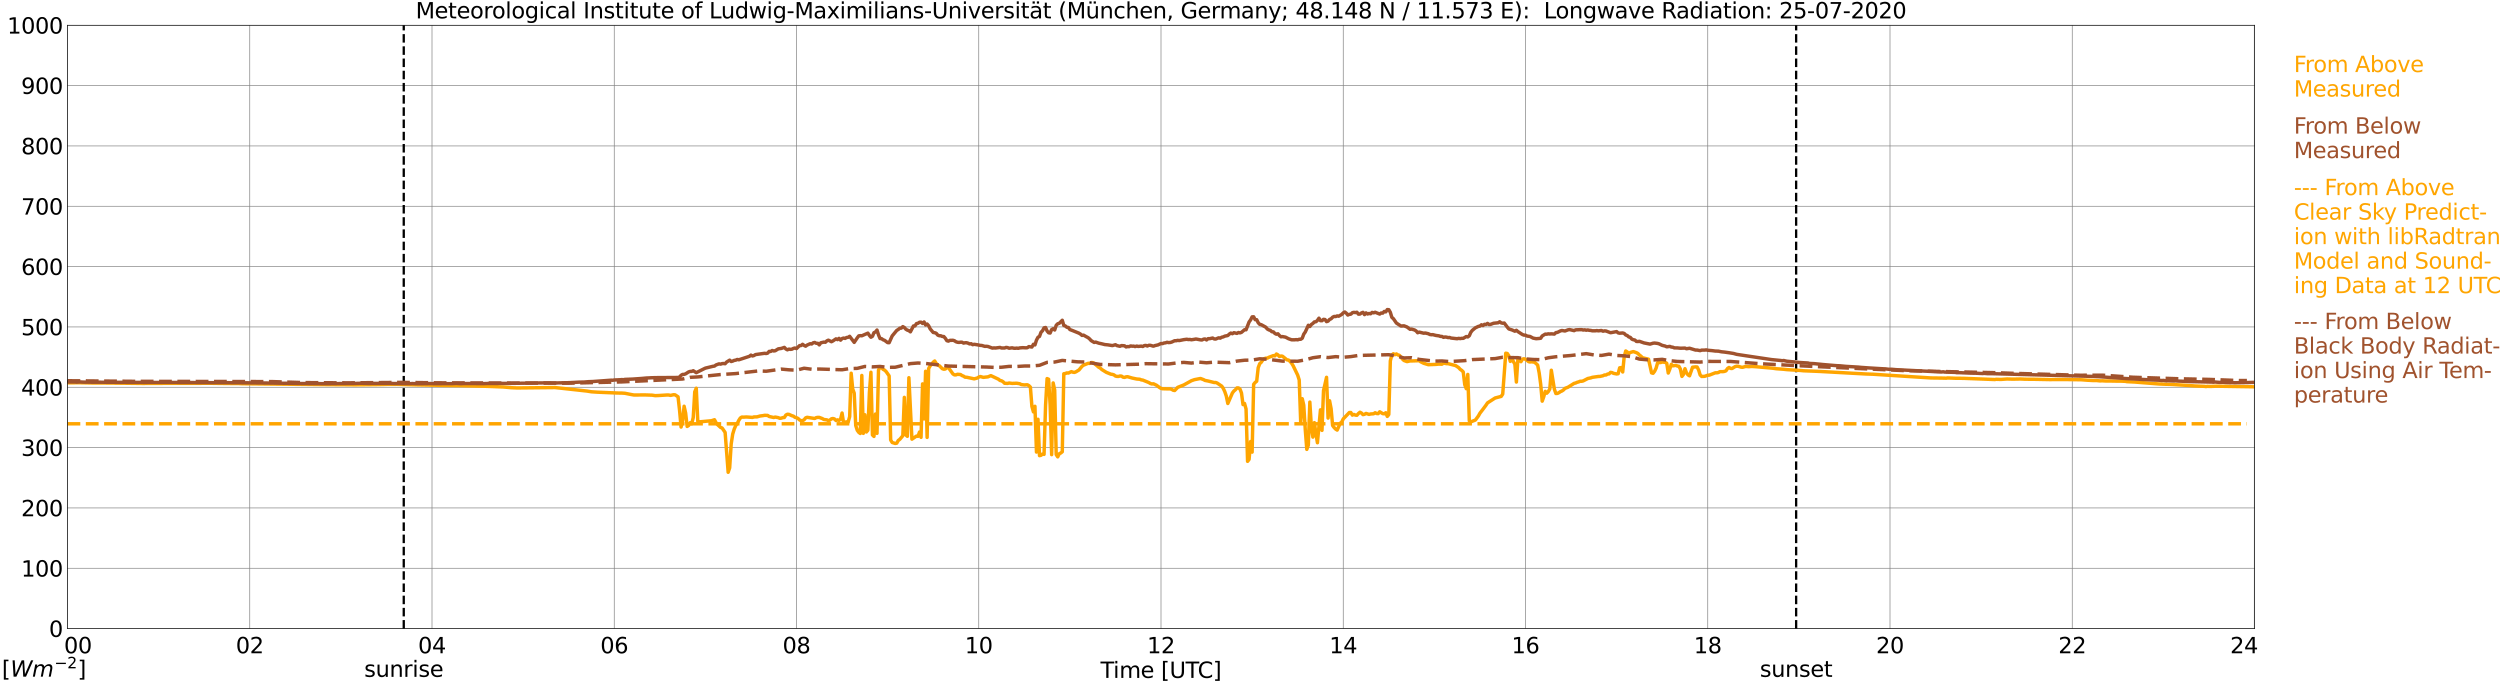 <?xml version="1.0" encoding="utf-8" standalone="no"?>
<!DOCTYPE svg PUBLIC "-//W3C//DTD SVG 1.1//EN"
  "http://www.w3.org/Graphics/SVG/1.1/DTD/svg11.dtd">
<svg xmlns:xlink="http://www.w3.org/1999/xlink" width="1085.4pt" height="296.64pt" viewBox="0 0 1085.4 296.64" xmlns="http://www.w3.org/2000/svg" version="1.1">
 <defs>
  <style type="text/css">*{stroke-linejoin: round; stroke-linecap: butt}</style>
 </defs>
 <g id="figure_1">
  <g id="patch_1">
   <path d="M 0 296.64 
L 1085.4 296.64 
L 1085.4 0 
L 0 0 
z
" style="fill: #ffffff"/>
  </g>
  <g id="axes_1">
   <g id="patch_2">
    <path d="M 29.306 272.909 
L 978.814 272.909 
L 978.814 10.976 
L 29.306 10.976 
z
" style="fill: #ffffff"/>
   </g>
   <g id="patch_3">
    <path d="M 978.814 272.909 
L 978.814 272.909 
L 978.814 10.976 
L 978.814 10.976 
z
" clip-path="url(#p6040a7cd4c)" style="fill: #d3d3d3; opacity: 0.25; stroke: #d3d3d3; stroke-linejoin: miter"/>
   </g>
   <g id="matplotlib.axis_1">
    <g id="xtick_1">
     <g id="line2d_1">
      <path d="M 29.306 272.909 
L 29.306 10.976 
" clip-path="url(#p6040a7cd4c)" style="fill: none; stroke: #808080; stroke-width: 0.3; stroke-linecap: square"/>
     </g>
     <g id="line2d_2"/>
     <g id="text_1">
      <!--    00 -->
      <g transform="translate(18.733 283.627) scale(0.095 -0.095)">
       <defs>
        <path id="DejaVuSans-20" transform="scale(0.016)"/>
        <path id="DejaVuSans-30" d="M 2034 4250 
Q 1547 4250 1301 3770 
Q 1056 3291 1056 2328 
Q 1056 1369 1301 889 
Q 1547 409 2034 409 
Q 2525 409 2770 889 
Q 3016 1369 3016 2328 
Q 3016 3291 2770 3770 
Q 2525 4250 2034 4250 
z
M 2034 4750 
Q 2819 4750 3233 4129 
Q 3647 3509 3647 2328 
Q 3647 1150 3233 529 
Q 2819 -91 2034 -91 
Q 1250 -91 836 529 
Q 422 1150 422 2328 
Q 422 3509 836 4129 
Q 1250 4750 2034 4750 
z
" transform="scale(0.016)"/>
       </defs>
       <use xlink:href="#DejaVuSans-20"/>
       <use xlink:href="#DejaVuSans-20" transform="translate(31.787 0)"/>
       <use xlink:href="#DejaVuSans-20" transform="translate(63.574 0)"/>
       <use xlink:href="#DejaVuSans-30" transform="translate(95.361 0)"/>
       <use xlink:href="#DejaVuSans-30" transform="translate(158.984 0)"/>
      </g>
     </g>
    </g>
    <g id="xtick_2">
     <g id="line2d_3">
      <path d="M 108.431 272.909 
L 108.431 10.976 
" clip-path="url(#p6040a7cd4c)" style="fill: none; stroke: #808080; stroke-width: 0.3; stroke-linecap: square"/>
     </g>
     <g id="line2d_4"/>
     <g id="text_2">
      <!-- 02 -->
      <g transform="translate(102.387 283.627) scale(0.095 -0.095)">
       <defs>
        <path id="DejaVuSans-32" d="M 1228 531 
L 3431 531 
L 3431 0 
L 469 0 
L 469 531 
Q 828 903 1448 1529 
Q 2069 2156 2228 2338 
Q 2531 2678 2651 2914 
Q 2772 3150 2772 3378 
Q 2772 3750 2511 3984 
Q 2250 4219 1831 4219 
Q 1534 4219 1204 4116 
Q 875 4013 500 3803 
L 500 4441 
Q 881 4594 1212 4672 
Q 1544 4750 1819 4750 
Q 2544 4750 2975 4387 
Q 3406 4025 3406 3419 
Q 3406 3131 3298 2873 
Q 3191 2616 2906 2266 
Q 2828 2175 2409 1742 
Q 1991 1309 1228 531 
z
" transform="scale(0.016)"/>
       </defs>
       <use xlink:href="#DejaVuSans-30"/>
       <use xlink:href="#DejaVuSans-32" transform="translate(63.623 0)"/>
      </g>
     </g>
    </g>
    <g id="xtick_3">
     <g id="line2d_5">
      <path d="M 187.557 272.909 
L 187.557 10.976 
" clip-path="url(#p6040a7cd4c)" style="fill: none; stroke: #808080; stroke-width: 0.3; stroke-linecap: square"/>
     </g>
     <g id="line2d_6"/>
     <g id="text_3">
      <!-- 04 -->
      <g transform="translate(181.513 283.627) scale(0.095 -0.095)">
       <defs>
        <path id="DejaVuSans-34" d="M 2419 4116 
L 825 1625 
L 2419 1625 
L 2419 4116 
z
M 2253 4666 
L 3047 4666 
L 3047 1625 
L 3713 1625 
L 3713 1100 
L 3047 1100 
L 3047 0 
L 2419 0 
L 2419 1100 
L 313 1100 
L 313 1709 
L 2253 4666 
z
" transform="scale(0.016)"/>
       </defs>
       <use xlink:href="#DejaVuSans-30"/>
       <use xlink:href="#DejaVuSans-34" transform="translate(63.623 0)"/>
      </g>
     </g>
    </g>
    <g id="xtick_4">
     <g id="line2d_7">
      <path d="M 266.683 272.909 
L 266.683 10.976 
" clip-path="url(#p6040a7cd4c)" style="fill: none; stroke: #808080; stroke-width: 0.3; stroke-linecap: square"/>
     </g>
     <g id="line2d_8"/>
     <g id="text_4">
      <!-- 06 -->
      <g transform="translate(260.638 283.627) scale(0.095 -0.095)">
       <defs>
        <path id="DejaVuSans-36" d="M 2113 2584 
Q 1688 2584 1439 2293 
Q 1191 2003 1191 1497 
Q 1191 994 1439 701 
Q 1688 409 2113 409 
Q 2538 409 2786 701 
Q 3034 994 3034 1497 
Q 3034 2003 2786 2293 
Q 2538 2584 2113 2584 
z
M 3366 4563 
L 3366 3988 
Q 3128 4100 2886 4159 
Q 2644 4219 2406 4219 
Q 1781 4219 1451 3797 
Q 1122 3375 1075 2522 
Q 1259 2794 1537 2939 
Q 1816 3084 2150 3084 
Q 2853 3084 3261 2657 
Q 3669 2231 3669 1497 
Q 3669 778 3244 343 
Q 2819 -91 2113 -91 
Q 1303 -91 875 529 
Q 447 1150 447 2328 
Q 447 3434 972 4092 
Q 1497 4750 2381 4750 
Q 2619 4750 2861 4703 
Q 3103 4656 3366 4563 
z
" transform="scale(0.016)"/>
       </defs>
       <use xlink:href="#DejaVuSans-30"/>
       <use xlink:href="#DejaVuSans-36" transform="translate(63.623 0)"/>
      </g>
     </g>
    </g>
    <g id="xtick_5">
     <g id="line2d_9">
      <path d="M 345.808 272.909 
L 345.808 10.976 
" clip-path="url(#p6040a7cd4c)" style="fill: none; stroke: #808080; stroke-width: 0.3; stroke-linecap: square"/>
     </g>
     <g id="line2d_10"/>
     <g id="text_5">
      <!-- 08 -->
      <g transform="translate(339.764 283.627) scale(0.095 -0.095)">
       <defs>
        <path id="DejaVuSans-38" d="M 2034 2216 
Q 1584 2216 1326 1975 
Q 1069 1734 1069 1313 
Q 1069 891 1326 650 
Q 1584 409 2034 409 
Q 2484 409 2743 651 
Q 3003 894 3003 1313 
Q 3003 1734 2745 1975 
Q 2488 2216 2034 2216 
z
M 1403 2484 
Q 997 2584 770 2862 
Q 544 3141 544 3541 
Q 544 4100 942 4425 
Q 1341 4750 2034 4750 
Q 2731 4750 3128 4425 
Q 3525 4100 3525 3541 
Q 3525 3141 3298 2862 
Q 3072 2584 2669 2484 
Q 3125 2378 3379 2068 
Q 3634 1759 3634 1313 
Q 3634 634 3220 271 
Q 2806 -91 2034 -91 
Q 1263 -91 848 271 
Q 434 634 434 1313 
Q 434 1759 690 2068 
Q 947 2378 1403 2484 
z
M 1172 3481 
Q 1172 3119 1398 2916 
Q 1625 2713 2034 2713 
Q 2441 2713 2670 2916 
Q 2900 3119 2900 3481 
Q 2900 3844 2670 4047 
Q 2441 4250 2034 4250 
Q 1625 4250 1398 4047 
Q 1172 3844 1172 3481 
z
" transform="scale(0.016)"/>
       </defs>
       <use xlink:href="#DejaVuSans-30"/>
       <use xlink:href="#DejaVuSans-38" transform="translate(63.623 0)"/>
      </g>
     </g>
    </g>
    <g id="xtick_6">
     <g id="line2d_11">
      <path d="M 424.934 272.909 
L 424.934 10.976 
" clip-path="url(#p6040a7cd4c)" style="fill: none; stroke: #808080; stroke-width: 0.3; stroke-linecap: square"/>
     </g>
     <g id="line2d_12"/>
     <g id="text_6">
      <!-- 10 -->
      <g transform="translate(418.89 283.627) scale(0.095 -0.095)">
       <defs>
        <path id="DejaVuSans-31" d="M 794 531 
L 1825 531 
L 1825 4091 
L 703 3866 
L 703 4441 
L 1819 4666 
L 2450 4666 
L 2450 531 
L 3481 531 
L 3481 0 
L 794 0 
L 794 531 
z
" transform="scale(0.016)"/>
       </defs>
       <use xlink:href="#DejaVuSans-31"/>
       <use xlink:href="#DejaVuSans-30" transform="translate(63.623 0)"/>
      </g>
     </g>
    </g>
    <g id="xtick_7">
     <g id="line2d_13">
      <path d="M 504.06 272.909 
L 504.06 10.976 
" clip-path="url(#p6040a7cd4c)" style="fill: none; stroke: #808080; stroke-width: 0.3; stroke-linecap: square"/>
     </g>
     <g id="line2d_14"/>
     <g id="text_7">
      <!-- 12 -->
      <g transform="translate(498.015 283.627) scale(0.095 -0.095)">
       <use xlink:href="#DejaVuSans-31"/>
       <use xlink:href="#DejaVuSans-32" transform="translate(63.623 0)"/>
      </g>
     </g>
    </g>
    <g id="xtick_8">
     <g id="line2d_15">
      <path d="M 583.185 272.909 
L 583.185 10.976 
" clip-path="url(#p6040a7cd4c)" style="fill: none; stroke: #808080; stroke-width: 0.3; stroke-linecap: square"/>
     </g>
     <g id="line2d_16"/>
     <g id="text_8">
      <!-- 14 -->
      <g transform="translate(577.141 283.627) scale(0.095 -0.095)">
       <use xlink:href="#DejaVuSans-31"/>
       <use xlink:href="#DejaVuSans-34" transform="translate(63.623 0)"/>
      </g>
     </g>
    </g>
    <g id="xtick_9">
     <g id="line2d_17">
      <path d="M 662.311 272.909 
L 662.311 10.976 
" clip-path="url(#p6040a7cd4c)" style="fill: none; stroke: #808080; stroke-width: 0.3; stroke-linecap: square"/>
     </g>
     <g id="line2d_18"/>
     <g id="text_9">
      <!-- 16 -->
      <g transform="translate(656.267 283.627) scale(0.095 -0.095)">
       <use xlink:href="#DejaVuSans-31"/>
       <use xlink:href="#DejaVuSans-36" transform="translate(63.623 0)"/>
      </g>
     </g>
    </g>
    <g id="xtick_10">
     <g id="line2d_19">
      <path d="M 741.437 272.909 
L 741.437 10.976 
" clip-path="url(#p6040a7cd4c)" style="fill: none; stroke: #808080; stroke-width: 0.3; stroke-linecap: square"/>
     </g>
     <g id="line2d_20"/>
     <g id="text_10">
      <!-- 18 -->
      <g transform="translate(735.392 283.627) scale(0.095 -0.095)">
       <use xlink:href="#DejaVuSans-31"/>
       <use xlink:href="#DejaVuSans-38" transform="translate(63.623 0)"/>
      </g>
     </g>
    </g>
    <g id="xtick_11">
     <g id="line2d_21">
      <path d="M 820.562 272.909 
L 820.562 10.976 
" clip-path="url(#p6040a7cd4c)" style="fill: none; stroke: #808080; stroke-width: 0.3; stroke-linecap: square"/>
     </g>
     <g id="line2d_22"/>
     <g id="text_11">
      <!-- 20 -->
      <g transform="translate(814.518 283.627) scale(0.095 -0.095)">
       <use xlink:href="#DejaVuSans-32"/>
       <use xlink:href="#DejaVuSans-30" transform="translate(63.623 0)"/>
      </g>
     </g>
    </g>
    <g id="xtick_12">
     <g id="line2d_23">
      <path d="M 899.688 272.909 
L 899.688 10.976 
" clip-path="url(#p6040a7cd4c)" style="fill: none; stroke: #808080; stroke-width: 0.3; stroke-linecap: square"/>
     </g>
     <g id="line2d_24"/>
     <g id="text_12">
      <!-- 22 -->
      <g transform="translate(893.644 283.627) scale(0.095 -0.095)">
       <use xlink:href="#DejaVuSans-32"/>
       <use xlink:href="#DejaVuSans-32" transform="translate(63.623 0)"/>
      </g>
     </g>
    </g>
    <g id="xtick_13">
     <g id="line2d_25">
      <path d="M 978.814 272.909 
L 978.814 10.976 
" clip-path="url(#p6040a7cd4c)" style="fill: none; stroke: #808080; stroke-width: 0.3; stroke-linecap: square"/>
     </g>
     <g id="line2d_26"/>
     <g id="text_13">
      <!-- 24    -->
      <g transform="translate(968.241 283.627) scale(0.095 -0.095)">
       <use xlink:href="#DejaVuSans-32"/>
       <use xlink:href="#DejaVuSans-34" transform="translate(63.623 0)"/>
       <use xlink:href="#DejaVuSans-20" transform="translate(127.246 0)"/>
       <use xlink:href="#DejaVuSans-20" transform="translate(159.033 0)"/>
       <use xlink:href="#DejaVuSans-20" transform="translate(190.82 0)"/>
      </g>
     </g>
    </g>
    <g id="text_14">
     <!-- Time [UTC] -->
     <g transform="translate(477.806 294.322) scale(0.095 -0.095)">
      <defs>
       <path id="DejaVuSans-54" d="M -19 4666 
L 3928 4666 
L 3928 4134 
L 2272 4134 
L 2272 0 
L 1638 0 
L 1638 4134 
L -19 4134 
L -19 4666 
z
" transform="scale(0.016)"/>
       <path id="DejaVuSans-69" d="M 603 3500 
L 1178 3500 
L 1178 0 
L 603 0 
L 603 3500 
z
M 603 4863 
L 1178 4863 
L 1178 4134 
L 603 4134 
L 603 4863 
z
" transform="scale(0.016)"/>
       <path id="DejaVuSans-6d" d="M 3328 2828 
Q 3544 3216 3844 3400 
Q 4144 3584 4550 3584 
Q 5097 3584 5394 3201 
Q 5691 2819 5691 2113 
L 5691 0 
L 5113 0 
L 5113 2094 
Q 5113 2597 4934 2840 
Q 4756 3084 4391 3084 
Q 3944 3084 3684 2787 
Q 3425 2491 3425 1978 
L 3425 0 
L 2847 0 
L 2847 2094 
Q 2847 2600 2669 2842 
Q 2491 3084 2119 3084 
Q 1678 3084 1418 2786 
Q 1159 2488 1159 1978 
L 1159 0 
L 581 0 
L 581 3500 
L 1159 3500 
L 1159 2956 
Q 1356 3278 1631 3431 
Q 1906 3584 2284 3584 
Q 2666 3584 2933 3390 
Q 3200 3197 3328 2828 
z
" transform="scale(0.016)"/>
       <path id="DejaVuSans-65" d="M 3597 1894 
L 3597 1613 
L 953 1613 
Q 991 1019 1311 708 
Q 1631 397 2203 397 
Q 2534 397 2845 478 
Q 3156 559 3463 722 
L 3463 178 
Q 3153 47 2828 -22 
Q 2503 -91 2169 -91 
Q 1331 -91 842 396 
Q 353 884 353 1716 
Q 353 2575 817 3079 
Q 1281 3584 2069 3584 
Q 2775 3584 3186 3129 
Q 3597 2675 3597 1894 
z
M 3022 2063 
Q 3016 2534 2758 2815 
Q 2500 3097 2075 3097 
Q 1594 3097 1305 2825 
Q 1016 2553 972 2059 
L 3022 2063 
z
" transform="scale(0.016)"/>
       <path id="DejaVuSans-5b" d="M 550 4863 
L 1875 4863 
L 1875 4416 
L 1125 4416 
L 1125 -397 
L 1875 -397 
L 1875 -844 
L 550 -844 
L 550 4863 
z
" transform="scale(0.016)"/>
       <path id="DejaVuSans-55" d="M 556 4666 
L 1191 4666 
L 1191 1831 
Q 1191 1081 1462 751 
Q 1734 422 2344 422 
Q 2950 422 3222 751 
Q 3494 1081 3494 1831 
L 3494 4666 
L 4128 4666 
L 4128 1753 
Q 4128 841 3676 375 
Q 3225 -91 2344 -91 
Q 1459 -91 1007 375 
Q 556 841 556 1753 
L 556 4666 
z
" transform="scale(0.016)"/>
       <path id="DejaVuSans-43" d="M 4122 4306 
L 4122 3641 
Q 3803 3938 3442 4084 
Q 3081 4231 2675 4231 
Q 1875 4231 1450 3742 
Q 1025 3253 1025 2328 
Q 1025 1406 1450 917 
Q 1875 428 2675 428 
Q 3081 428 3442 575 
Q 3803 722 4122 1019 
L 4122 359 
Q 3791 134 3420 21 
Q 3050 -91 2638 -91 
Q 1578 -91 968 557 
Q 359 1206 359 2328 
Q 359 3453 968 4101 
Q 1578 4750 2638 4750 
Q 3056 4750 3426 4639 
Q 3797 4528 4122 4306 
z
" transform="scale(0.016)"/>
       <path id="DejaVuSans-5d" d="M 1947 4863 
L 1947 -844 
L 622 -844 
L 622 -397 
L 1369 -397 
L 1369 4416 
L 622 4416 
L 622 4863 
L 1947 4863 
z
" transform="scale(0.016)"/>
      </defs>
      <use xlink:href="#DejaVuSans-54"/>
      <use xlink:href="#DejaVuSans-69" transform="translate(57.959 0)"/>
      <use xlink:href="#DejaVuSans-6d" transform="translate(85.742 0)"/>
      <use xlink:href="#DejaVuSans-65" transform="translate(183.154 0)"/>
      <use xlink:href="#DejaVuSans-20" transform="translate(244.678 0)"/>
      <use xlink:href="#DejaVuSans-5b" transform="translate(276.465 0)"/>
      <use xlink:href="#DejaVuSans-55" transform="translate(315.479 0)"/>
      <use xlink:href="#DejaVuSans-54" transform="translate(388.672 0)"/>
      <use xlink:href="#DejaVuSans-43" transform="translate(443.881 0)"/>
      <use xlink:href="#DejaVuSans-5d" transform="translate(513.705 0)"/>
     </g>
    </g>
   </g>
   <g id="matplotlib.axis_2">
    <g id="ytick_1">
     <g id="line2d_27">
      <path d="M 29.306 272.909 
L 978.814 272.909 
" clip-path="url(#p6040a7cd4c)" style="fill: none; stroke: #808080; stroke-width: 0.3; stroke-linecap: square"/>
     </g>
     <g id="line2d_28"/>
     <g id="text_15">
      <!-- 0 -->
      <g transform="translate(21.261 276.518) scale(0.095 -0.095)">
       <use xlink:href="#DejaVuSans-30"/>
      </g>
     </g>
    </g>
    <g id="ytick_2">
     <g id="line2d_29">
      <path d="M 29.306 246.715 
L 978.814 246.715 
" clip-path="url(#p6040a7cd4c)" style="fill: none; stroke: #808080; stroke-width: 0.3; stroke-linecap: square"/>
     </g>
     <g id="line2d_30"/>
     <g id="text_16">
      <!-- 100 -->
      <g transform="translate(9.173 250.325) scale(0.095 -0.095)">
       <use xlink:href="#DejaVuSans-31"/>
       <use xlink:href="#DejaVuSans-30" transform="translate(63.623 0)"/>
       <use xlink:href="#DejaVuSans-30" transform="translate(127.246 0)"/>
      </g>
     </g>
    </g>
    <g id="ytick_3">
     <g id="line2d_31">
      <path d="M 29.306 220.522 
L 978.814 220.522 
" clip-path="url(#p6040a7cd4c)" style="fill: none; stroke: #808080; stroke-width: 0.3; stroke-linecap: square"/>
     </g>
     <g id="line2d_32"/>
     <g id="text_17">
      <!-- 200 -->
      <g transform="translate(9.173 224.131) scale(0.095 -0.095)">
       <use xlink:href="#DejaVuSans-32"/>
       <use xlink:href="#DejaVuSans-30" transform="translate(63.623 0)"/>
       <use xlink:href="#DejaVuSans-30" transform="translate(127.246 0)"/>
      </g>
     </g>
    </g>
    <g id="ytick_4">
     <g id="line2d_33">
      <path d="M 29.306 194.329 
L 978.814 194.329 
" clip-path="url(#p6040a7cd4c)" style="fill: none; stroke: #808080; stroke-width: 0.3; stroke-linecap: square"/>
     </g>
     <g id="line2d_34"/>
     <g id="text_18">
      <!-- 300 -->
      <g transform="translate(9.173 197.938) scale(0.095 -0.095)">
       <defs>
        <path id="DejaVuSans-33" d="M 2597 2516 
Q 3050 2419 3304 2112 
Q 3559 1806 3559 1356 
Q 3559 666 3084 287 
Q 2609 -91 1734 -91 
Q 1441 -91 1130 -33 
Q 819 25 488 141 
L 488 750 
Q 750 597 1062 519 
Q 1375 441 1716 441 
Q 2309 441 2620 675 
Q 2931 909 2931 1356 
Q 2931 1769 2642 2001 
Q 2353 2234 1838 2234 
L 1294 2234 
L 1294 2753 
L 1863 2753 
Q 2328 2753 2575 2939 
Q 2822 3125 2822 3475 
Q 2822 3834 2567 4026 
Q 2313 4219 1838 4219 
Q 1578 4219 1281 4162 
Q 984 4106 628 3988 
L 628 4550 
Q 988 4650 1302 4700 
Q 1616 4750 1894 4750 
Q 2613 4750 3031 4423 
Q 3450 4097 3450 3541 
Q 3450 3153 3228 2886 
Q 3006 2619 2597 2516 
z
" transform="scale(0.016)"/>
       </defs>
       <use xlink:href="#DejaVuSans-33"/>
       <use xlink:href="#DejaVuSans-30" transform="translate(63.623 0)"/>
       <use xlink:href="#DejaVuSans-30" transform="translate(127.246 0)"/>
      </g>
     </g>
    </g>
    <g id="ytick_5">
     <g id="line2d_35">
      <path d="M 29.306 168.136 
L 978.814 168.136 
" clip-path="url(#p6040a7cd4c)" style="fill: none; stroke: #808080; stroke-width: 0.3; stroke-linecap: square"/>
     </g>
     <g id="line2d_36"/>
     <g id="text_19">
      <!-- 400 -->
      <g transform="translate(9.173 171.745) scale(0.095 -0.095)">
       <use xlink:href="#DejaVuSans-34"/>
       <use xlink:href="#DejaVuSans-30" transform="translate(63.623 0)"/>
       <use xlink:href="#DejaVuSans-30" transform="translate(127.246 0)"/>
      </g>
     </g>
    </g>
    <g id="ytick_6">
     <g id="line2d_37">
      <path d="M 29.306 141.942 
L 978.814 141.942 
" clip-path="url(#p6040a7cd4c)" style="fill: none; stroke: #808080; stroke-width: 0.3; stroke-linecap: square"/>
     </g>
     <g id="line2d_38"/>
     <g id="text_20">
      <!-- 500 -->
      <g transform="translate(9.173 145.551) scale(0.095 -0.095)">
       <defs>
        <path id="DejaVuSans-35" d="M 691 4666 
L 3169 4666 
L 3169 4134 
L 1269 4134 
L 1269 2991 
Q 1406 3038 1543 3061 
Q 1681 3084 1819 3084 
Q 2600 3084 3056 2656 
Q 3513 2228 3513 1497 
Q 3513 744 3044 326 
Q 2575 -91 1722 -91 
Q 1428 -91 1123 -41 
Q 819 9 494 109 
L 494 744 
Q 775 591 1075 516 
Q 1375 441 1709 441 
Q 2250 441 2565 725 
Q 2881 1009 2881 1497 
Q 2881 1984 2565 2268 
Q 2250 2553 1709 2553 
Q 1456 2553 1204 2497 
Q 953 2441 691 2322 
L 691 4666 
z
" transform="scale(0.016)"/>
       </defs>
       <use xlink:href="#DejaVuSans-35"/>
       <use xlink:href="#DejaVuSans-30" transform="translate(63.623 0)"/>
       <use xlink:href="#DejaVuSans-30" transform="translate(127.246 0)"/>
      </g>
     </g>
    </g>
    <g id="ytick_7">
     <g id="line2d_39">
      <path d="M 29.306 115.749 
L 978.814 115.749 
" clip-path="url(#p6040a7cd4c)" style="fill: none; stroke: #808080; stroke-width: 0.3; stroke-linecap: square"/>
     </g>
     <g id="line2d_40"/>
     <g id="text_21">
      <!-- 600 -->
      <g transform="translate(9.173 119.358) scale(0.095 -0.095)">
       <use xlink:href="#DejaVuSans-36"/>
       <use xlink:href="#DejaVuSans-30" transform="translate(63.623 0)"/>
       <use xlink:href="#DejaVuSans-30" transform="translate(127.246 0)"/>
      </g>
     </g>
    </g>
    <g id="ytick_8">
     <g id="line2d_41">
      <path d="M 29.306 89.556 
L 978.814 89.556 
" clip-path="url(#p6040a7cd4c)" style="fill: none; stroke: #808080; stroke-width: 0.3; stroke-linecap: square"/>
     </g>
     <g id="line2d_42"/>
     <g id="text_22">
      <!-- 700 -->
      <g transform="translate(9.173 93.165) scale(0.095 -0.095)">
       <defs>
        <path id="DejaVuSans-37" d="M 525 4666 
L 3525 4666 
L 3525 4397 
L 1831 0 
L 1172 0 
L 2766 4134 
L 525 4134 
L 525 4666 
z
" transform="scale(0.016)"/>
       </defs>
       <use xlink:href="#DejaVuSans-37"/>
       <use xlink:href="#DejaVuSans-30" transform="translate(63.623 0)"/>
       <use xlink:href="#DejaVuSans-30" transform="translate(127.246 0)"/>
      </g>
     </g>
    </g>
    <g id="ytick_9">
     <g id="line2d_43">
      <path d="M 29.306 63.362 
L 978.814 63.362 
" clip-path="url(#p6040a7cd4c)" style="fill: none; stroke: #808080; stroke-width: 0.3; stroke-linecap: square"/>
     </g>
     <g id="line2d_44"/>
     <g id="text_23">
      <!-- 800 -->
      <g transform="translate(9.173 66.972) scale(0.095 -0.095)">
       <use xlink:href="#DejaVuSans-38"/>
       <use xlink:href="#DejaVuSans-30" transform="translate(63.623 0)"/>
       <use xlink:href="#DejaVuSans-30" transform="translate(127.246 0)"/>
      </g>
     </g>
    </g>
    <g id="ytick_10">
     <g id="line2d_45">
      <path d="M 29.306 37.169 
L 978.814 37.169 
" clip-path="url(#p6040a7cd4c)" style="fill: none; stroke: #808080; stroke-width: 0.3; stroke-linecap: square"/>
     </g>
     <g id="line2d_46"/>
     <g id="text_24">
      <!-- 900 -->
      <g transform="translate(9.173 40.778) scale(0.095 -0.095)">
       <defs>
        <path id="DejaVuSans-39" d="M 703 97 
L 703 672 
Q 941 559 1184 500 
Q 1428 441 1663 441 
Q 2288 441 2617 861 
Q 2947 1281 2994 2138 
Q 2813 1869 2534 1725 
Q 2256 1581 1919 1581 
Q 1219 1581 811 2004 
Q 403 2428 403 3163 
Q 403 3881 828 4315 
Q 1253 4750 1959 4750 
Q 2769 4750 3195 4129 
Q 3622 3509 3622 2328 
Q 3622 1225 3098 567 
Q 2575 -91 1691 -91 
Q 1453 -91 1209 -44 
Q 966 3 703 97 
z
M 1959 2075 
Q 2384 2075 2632 2365 
Q 2881 2656 2881 3163 
Q 2881 3666 2632 3958 
Q 2384 4250 1959 4250 
Q 1534 4250 1286 3958 
Q 1038 3666 1038 3163 
Q 1038 2656 1286 2365 
Q 1534 2075 1959 2075 
z
" transform="scale(0.016)"/>
       </defs>
       <use xlink:href="#DejaVuSans-39"/>
       <use xlink:href="#DejaVuSans-30" transform="translate(63.623 0)"/>
       <use xlink:href="#DejaVuSans-30" transform="translate(127.246 0)"/>
      </g>
     </g>
    </g>
    <g id="ytick_11">
     <g id="line2d_47">
      <path d="M 29.306 10.976 
L 978.814 10.976 
" clip-path="url(#p6040a7cd4c)" style="fill: none; stroke: #808080; stroke-width: 0.3; stroke-linecap: square"/>
     </g>
     <g id="line2d_48"/>
     <g id="text_25">
      <!-- 1000 -->
      <g transform="translate(3.128 14.585) scale(0.095 -0.095)">
       <use xlink:href="#DejaVuSans-31"/>
       <use xlink:href="#DejaVuSans-30" transform="translate(63.623 0)"/>
       <use xlink:href="#DejaVuSans-30" transform="translate(127.246 0)"/>
       <use xlink:href="#DejaVuSans-30" transform="translate(190.869 0)"/>
      </g>
     </g>
    </g>
   </g>
   <g id="line2d_49">
    <path d="M 175.293 272.909 
L 175.293 10.976 
" clip-path="url(#p6040a7cd4c)" style="fill: none; stroke-dasharray: 3.7,1.6; stroke-dashoffset: 0; stroke: #000000"/>
   </g>
   <g id="line2d_50">
    <path d="M 779.813 272.909 
L 779.813 10.976 
" clip-path="url(#p6040a7cd4c)" style="fill: none; stroke-dasharray: 3.7,1.6; stroke-dashoffset: 0; stroke: #000000"/>
   </g>
   <g id="line2d_51">
    <path d="M 29.306 166.205 
L 34.581 166.171 
L 41.175 166.299 
L 43.153 166.294 
L 45.79 166.299 
L 49.747 166.331 
L 62.275 166.483 
L 64.253 166.457 
L 91.947 166.409 
L 93.266 166.433 
L 98.541 166.493 
L 101.838 166.517 
L 103.816 166.533 
L 105.135 166.603 
L 142.06 167.004 
L 151.291 167.062 
L 153.929 167.093 
L 159.204 167.046 
L 163.16 167.004 
L 166.457 166.949 
L 168.435 166.891 
L 172.391 166.878 
L 180.963 167.109 
L 188.216 167.232 
L 191.513 167.331 
L 200.085 167.439 
L 202.723 167.51 
L 206.02 167.593 
L 211.295 167.727 
L 213.932 167.826 
L 218.548 168.018 
L 221.845 168.316 
L 224.482 168.429 
L 227.12 168.405 
L 240.967 168.259 
L 254.814 169.78 
L 256.792 170.103 
L 259.43 170.27 
L 268.002 170.634 
L 269.98 170.658 
L 271.298 170.744 
L 273.936 171.266 
L 275.255 171.499 
L 279.87 171.459 
L 281.189 171.499 
L 283.167 171.572 
L 284.486 171.774 
L 285.805 171.724 
L 287.783 171.604 
L 289.761 171.478 
L 290.42 171.512 
L 291.08 171.669 
L 292.399 171.381 
L 293.058 171.397 
L 294.377 172.277 
L 295.036 178.113 
L 295.696 185.402 
L 296.355 182.678 
L 297.014 176.376 
L 297.674 179.341 
L 298.333 185.143 
L 298.992 184.716 
L 299.652 183.522 
L 300.311 183.998 
L 300.971 181.279 
L 301.63 170.121 
L 302.289 168.557 
L 302.949 182.867 
L 303.608 183.155 
L 308.883 182.668 
L 310.202 182.233 
L 310.861 183.485 
L 311.521 184.36 
L 312.839 185.572 
L 313.499 185.811 
L 314.818 187.739 
L 316.136 205.047 
L 316.796 203.117 
L 317.455 192.728 
L 318.114 188.451 
L 318.774 186.282 
L 319.433 184.75 
L 320.093 183.817 
L 320.752 182.503 
L 321.411 181.492 
L 322.071 181.062 
L 322.73 181.12 
L 324.049 181.033 
L 326.686 181.224 
L 327.346 181.01 
L 328.665 180.991 
L 329.983 180.614 
L 331.302 180.446 
L 331.961 180.313 
L 333.28 180.355 
L 333.94 180.826 
L 335.918 181.266 
L 336.577 181.07 
L 337.896 181.321 
L 338.555 181.628 
L 339.215 181.539 
L 339.874 181.316 
L 340.533 181.258 
L 341.193 180.198 
L 341.852 179.854 
L 342.512 179.899 
L 343.83 180.494 
L 344.49 180.685 
L 345.149 181.19 
L 345.808 181.363 
L 346.468 181.67 
L 347.127 182.304 
L 347.787 182.655 
L 348.446 182.618 
L 349.105 182.249 
L 349.765 181.423 
L 350.424 181.18 
L 353.721 181.691 
L 354.38 181.321 
L 355.04 181.214 
L 355.699 181.227 
L 357.018 181.727 
L 357.677 182.118 
L 358.996 182.288 
L 359.655 182.628 
L 360.315 182.364 
L 360.974 181.832 
L 361.634 181.701 
L 362.293 181.882 
L 362.952 182.573 
L 363.612 182.283 
L 364.271 182.495 
L 364.93 182.052 
L 365.59 179.32 
L 366.249 183.605 
L 366.909 183.286 
L 367.568 183.139 
L 368.227 183.281 
L 368.887 180.884 
L 369.546 162.048 
L 370.206 168.872 
L 370.865 170.692 
L 371.524 184.745 
L 372.184 186.804 
L 372.843 187.71 
L 373.502 188.197 
L 374.162 163.01 
L 374.821 188.145 
L 375.481 180.061 
L 376.14 187.555 
L 376.799 186.78 
L 377.459 170.443 
L 378.118 161.632 
L 378.777 188.834 
L 379.437 189.475 
L 380.096 179.755 
L 380.756 188.142 
L 381.415 160.605 
L 382.074 159.578 
L 382.734 159.57 
L 383.393 160.348 
L 384.053 160.691 
L 384.712 161.31 
L 386.031 163.198 
L 386.69 191.023 
L 387.349 192.113 
L 388.668 192.529 
L 389.328 192.401 
L 389.987 191.233 
L 390.646 190.753 
L 391.965 189.184 
L 392.624 172.523 
L 393.284 188.86 
L 393.943 189.433 
L 394.603 163.992 
L 395.921 190.67 
L 397.899 189.331 
L 398.559 189.441 
L 399.218 187.561 
L 399.878 189.873 
L 400.537 166.674 
L 401.196 181.879 
L 401.856 161.194 
L 402.515 189.897 
L 403.175 160.013 
L 403.834 158.842 
L 404.493 158.148 
L 405.153 157.268 
L 405.812 156.731 
L 406.471 157.839 
L 407.131 158.441 
L 407.79 158.766 
L 409.109 160.073 
L 409.768 160.309 
L 410.428 160.204 
L 411.087 159.633 
L 411.746 159.589 
L 413.725 162.344 
L 414.384 162.761 
L 415.043 162.75 
L 415.703 162.494 
L 417.022 162.609 
L 417.681 163.059 
L 418.34 163.319 
L 419 163.774 
L 419.659 163.78 
L 422.956 164.482 
L 424.275 164.131 
L 424.934 163.717 
L 425.593 163.473 
L 426.912 163.832 
L 428.231 163.685 
L 428.89 163.625 
L 430.209 163.088 
L 433.506 164.644 
L 434.165 165.181 
L 434.825 165.335 
L 435.484 165.721 
L 436.144 166.396 
L 437.462 166.459 
L 438.122 166.294 
L 439.44 166.454 
L 441.419 166.383 
L 442.737 166.606 
L 443.397 166.967 
L 444.716 167.119 
L 446.034 167.049 
L 446.694 167.41 
L 447.353 168.073 
L 448.012 176.452 
L 448.672 178.825 
L 449.331 176.4 
L 449.991 196.265 
L 450.65 182.034 
L 451.309 197.823 
L 451.969 197.669 
L 452.628 197.113 
L 453.287 197.273 
L 453.947 175.836 
L 454.606 164.372 
L 455.266 164.657 
L 455.925 175.742 
L 456.584 197.396 
L 457.244 166.257 
L 457.903 169.343 
L 458.563 197.359 
L 459.222 198.347 
L 459.881 196.998 
L 460.541 196.678 
L 461.2 196.134 
L 461.859 162.268 
L 462.519 162.177 
L 463.178 161.896 
L 463.838 161.972 
L 465.156 161.349 
L 465.816 161.59 
L 466.475 161.687 
L 467.134 161.425 
L 468.453 160.621 
L 469.772 159.023 
L 470.431 158.538 
L 472.409 157.742 
L 473.069 157.771 
L 473.728 157.396 
L 474.388 157.43 
L 475.047 157.726 
L 477.025 159.447 
L 477.685 159.785 
L 478.344 160.427 
L 480.322 161.653 
L 482.3 162.459 
L 482.96 162.543 
L 483.619 162.75 
L 484.278 163.261 
L 484.938 163.421 
L 485.597 163.436 
L 486.256 163.245 
L 486.916 163.295 
L 487.575 163.751 
L 488.235 163.856 
L 488.894 163.609 
L 489.553 163.552 
L 491.532 164.131 
L 493.51 164.55 
L 494.828 164.654 
L 495.488 164.932 
L 496.147 165.019 
L 498.785 166.09 
L 499.444 166.496 
L 500.103 166.708 
L 500.763 166.619 
L 502.082 167.242 
L 503.4 168.23 
L 504.06 168.62 
L 504.719 168.775 
L 506.697 168.827 
L 508.016 168.83 
L 508.675 169.029 
L 509.335 169.43 
L 509.994 169.545 
L 511.313 168.172 
L 513.95 167.135 
L 517.247 165.299 
L 518.566 164.833 
L 521.204 164.322 
L 522.522 164.817 
L 523.182 165.165 
L 524.501 165.419 
L 527.138 166.074 
L 527.797 166.061 
L 528.457 166.315 
L 530.435 167.651 
L 531.094 168.61 
L 531.754 170.05 
L 532.413 171.97 
L 533.073 175.174 
L 535.051 170.624 
L 535.71 169.76 
L 536.369 169.209 
L 537.029 168.432 
L 537.688 168.421 
L 538.348 168.898 
L 539.007 170.647 
L 539.666 175.648 
L 540.326 175.179 
L 540.985 177.57 
L 541.644 200.293 
L 542.304 199.455 
L 542.963 191.699 
L 543.623 196.293 
L 544.282 166.842 
L 544.941 166.058 
L 545.601 165.516 
L 546.26 159.654 
L 546.919 157.889 
L 547.579 157.286 
L 548.238 156.309 
L 548.898 155.717 
L 549.557 155.508 
L 550.216 155.489 
L 550.876 155.131 
L 552.854 154.395 
L 553.513 154.499 
L 554.173 153.698 
L 554.832 154.07 
L 555.491 154.811 
L 556.151 154.56 
L 556.81 154.659 
L 558.788 156.27 
L 559.448 156.32 
L 560.107 156.925 
L 560.766 157.703 
L 561.426 158.779 
L 563.404 162.873 
L 564.063 164.974 
L 564.723 183.592 
L 565.382 173.104 
L 566.042 175.925 
L 566.701 186.591 
L 567.36 195.096 
L 568.02 193.242 
L 568.679 174.569 
L 569.338 185.297 
L 569.998 189.776 
L 570.657 183.506 
L 571.317 188.304 
L 571.976 192.223 
L 573.295 177.937 
L 573.954 186.845 
L 574.613 169.613 
L 575.932 163.819 
L 576.592 181.512 
L 577.251 173.998 
L 577.91 177.424 
L 578.57 184.737 
L 579.229 185.62 
L 579.889 186.303 
L 580.548 186.722 
L 581.867 183.757 
L 582.526 183.241 
L 583.185 181.871 
L 585.823 179.113 
L 586.482 179.09 
L 587.142 180.226 
L 587.801 179.93 
L 588.46 180.221 
L 589.12 180.287 
L 589.779 179.53 
L 590.439 178.98 
L 591.098 179.338 
L 591.757 180.017 
L 592.417 179.868 
L 593.076 179.498 
L 594.395 179.912 
L 595.054 179.731 
L 596.373 179.642 
L 597.032 179.197 
L 597.692 179.53 
L 598.351 179.582 
L 599.011 178.783 
L 600.329 179.585 
L 600.989 179.653 
L 601.648 179.2 
L 602.307 180.787 
L 602.967 179.983 
L 603.626 156.671 
L 604.286 154.088 
L 604.945 153.588 
L 605.604 153.986 
L 606.264 153.666 
L 606.923 154.096 
L 607.582 154.266 
L 608.901 155.903 
L 609.561 156.519 
L 610.879 157.001 
L 612.198 156.707 
L 613.517 156.689 
L 616.154 156.6 
L 616.814 157.082 
L 618.133 157.726 
L 620.111 158.334 
L 623.408 158.203 
L 624.726 158.075 
L 626.045 158.135 
L 626.705 157.648 
L 628.023 157.883 
L 628.683 157.878 
L 631.98 158.727 
L 633.298 159.617 
L 633.958 160.351 
L 634.617 160.807 
L 635.276 161.459 
L 635.936 167.009 
L 636.595 168.748 
L 637.255 162.564 
L 637.914 182.689 
L 638.573 183.147 
L 640.552 182.374 
L 641.87 180.583 
L 642.53 179.391 
L 643.848 177.678 
L 645.167 175.902 
L 645.827 174.914 
L 649.123 172.793 
L 651.761 172.101 
L 652.42 171.09 
L 653.739 153.352 
L 654.399 153.467 
L 655.058 154.45 
L 655.717 156.896 
L 656.377 155.445 
L 657.036 156.964 
L 657.695 158.088 
L 658.355 165.872 
L 659.014 155.848 
L 659.674 155.961 
L 660.333 157.027 
L 660.992 155.922 
L 661.652 155.746 
L 662.311 156.008 
L 662.97 156.435 
L 663.63 157.009 
L 664.289 157.163 
L 664.949 157.074 
L 666.267 157.268 
L 667.586 158.481 
L 668.246 161.899 
L 668.905 166.836 
L 669.564 174.165 
L 670.224 172.295 
L 670.883 169.911 
L 671.542 170.723 
L 672.202 170.014 
L 672.861 168.869 
L 673.521 160.744 
L 674.839 168.958 
L 675.499 170.841 
L 676.158 170.805 
L 676.817 170.49 
L 677.477 170.029 
L 678.136 169.752 
L 678.796 169.299 
L 679.455 168.618 
L 680.774 168.109 
L 683.411 166.446 
L 684.071 166.289 
L 684.73 165.975 
L 685.389 165.807 
L 686.049 165.514 
L 686.708 165.529 
L 687.368 165.367 
L 689.346 164.338 
L 690.664 164.057 
L 691.324 163.819 
L 693.961 163.444 
L 694.621 163.429 
L 695.939 163.138 
L 696.599 162.797 
L 697.258 162.824 
L 697.918 162.412 
L 698.577 162.339 
L 699.236 161.666 
L 699.896 161.778 
L 700.555 162.098 
L 701.874 162.352 
L 702.533 162.26 
L 703.193 159.688 
L 703.852 159.583 
L 704.511 161.498 
L 705.171 154.793 
L 705.83 152.383 
L 706.49 152.805 
L 707.149 153.499 
L 707.808 153.022 
L 709.127 152.645 
L 710.446 153.108 
L 711.105 153.452 
L 711.765 154.135 
L 712.424 154.636 
L 713.083 155.314 
L 715.721 155.948 
L 717.04 161.883 
L 717.699 162.061 
L 718.358 161.205 
L 719.018 159.817 
L 719.677 157.472 
L 720.996 157.396 
L 721.655 157.182 
L 722.974 157.315 
L 723.633 157.716 
L 724.293 161.957 
L 724.952 160.283 
L 725.612 158.185 
L 726.271 158.829 
L 727.59 158.62 
L 728.249 158.921 
L 728.909 159.023 
L 729.568 160.28 
L 730.227 163.421 
L 730.887 162.567 
L 731.546 160.081 
L 732.205 161.862 
L 732.865 162.755 
L 733.524 163.164 
L 734.843 159.429 
L 736.162 159.285 
L 736.821 159.329 
L 737.48 160.636 
L 738.14 162.8 
L 738.799 163.442 
L 740.118 163.384 
L 741.437 162.902 
L 742.096 162.879 
L 744.734 161.852 
L 745.393 161.865 
L 746.052 161.731 
L 746.712 161.349 
L 748.031 161.351 
L 748.69 161.244 
L 749.349 161 
L 750.009 159.997 
L 750.668 159.536 
L 751.327 159.948 
L 751.987 159.995 
L 753.306 159.175 
L 753.965 158.997 
L 754.624 159.012 
L 755.943 159.421 
L 756.602 159.46 
L 757.921 159.083 
L 759.24 159.198 
L 760.559 159.099 
L 762.537 159.23 
L 767.153 159.641 
L 768.471 159.759 
L 769.79 159.882 
L 771.109 160.078 
L 772.428 160.178 
L 774.406 160.322 
L 775.725 160.471 
L 781.659 160.838 
L 782.978 160.974 
L 785.615 161.079 
L 788.253 161.184 
L 790.231 161.273 
L 810.012 162.365 
L 813.309 162.483 
L 817.265 162.74 
L 838.366 164.089 
L 842.981 164.146 
L 844.3 164.178 
L 844.959 164.196 
L 845.619 164.091 
L 848.916 164.222 
L 850.235 164.217 
L 852.872 164.267 
L 866.06 164.778 
L 866.719 164.67 
L 868.697 164.733 
L 871.335 164.547 
L 873.972 164.613 
L 877.269 164.547 
L 879.247 164.641 
L 883.204 164.67 
L 889.797 164.799 
L 896.391 164.772 
L 899.029 164.809 
L 903.644 164.88 
L 906.282 165.079 
L 908.919 165.225 
L 910.238 165.205 
L 911.557 165.356 
L 912.876 165.335 
L 914.194 165.411 
L 915.513 165.409 
L 919.469 165.48 
L 920.788 165.474 
L 922.766 165.563 
L 923.426 165.705 
L 926.723 165.859 
L 929.36 166.077 
L 937.273 166.698 
L 939.91 166.818 
L 941.888 166.868 
L 943.207 166.928 
L 950.46 167.373 
L 951.779 167.483 
L 953.098 167.58 
L 957.054 167.732 
L 957.714 167.834 
L 958.373 167.735 
L 959.692 167.774 
L 962.329 167.669 
L 978.154 167.921 
L 978.154 167.921 
" clip-path="url(#p6040a7cd4c)" style="fill: none; stroke: #ffa500; stroke-width: 1.5; stroke-linecap: square"/>
   </g>
   <g id="line2d_52">
    <path d="M 29.306 165.835 
L 32.603 165.827 
L 33.262 165.905 
L 34.581 165.814 
L 36.559 165.91 
L 41.834 165.936 
L 57.659 166.027 
L 60.956 166.009 
L 62.934 166.065 
L 64.253 166.036 
L 76.781 166.037 
L 78.759 166.094 
L 82.716 166.077 
L 86.013 166.109 
L 95.244 166.14 
L 96.563 166.148 
L 98.541 166.142 
L 101.178 166.161 
L 103.816 166.177 
L 107.772 166.207 
L 117.663 166.311 
L 131.51 166.515 
L 137.444 166.558 
L 138.763 166.552 
L 141.4 166.589 
L 146.016 166.535 
L 153.269 166.482 
L 156.566 166.397 
L 157.885 166.424 
L 159.863 166.484 
L 161.841 166.465 
L 169.094 166.452 
L 171.073 166.508 
L 178.326 166.561 
L 178.985 166.512 
L 180.304 166.567 
L 182.941 166.576 
L 186.898 166.517 
L 188.216 166.566 
L 196.129 166.555 
L 198.107 166.459 
L 200.085 166.59 
L 201.404 166.516 
L 209.976 166.543 
L 211.954 166.48 
L 215.251 166.48 
L 221.845 166.448 
L 237.67 166.208 
L 239.648 166.243 
L 241.626 166.257 
L 244.923 166.18 
L 246.901 166.144 
L 249.539 166.014 
L 251.517 165.903 
L 253.495 165.875 
L 255.473 165.709 
L 257.451 165.634 
L 265.364 165.06 
L 266.023 165.097 
L 266.683 164.975 
L 269.32 164.863 
L 269.98 164.791 
L 270.639 164.867 
L 271.298 164.717 
L 274.595 164.588 
L 276.573 164.449 
L 278.552 164.309 
L 280.53 164.126 
L 283.167 163.99 
L 285.145 163.951 
L 294.377 163.885 
L 295.036 163.676 
L 295.696 162.942 
L 296.355 162.553 
L 297.014 162.538 
L 297.674 162.305 
L 298.992 161.458 
L 299.652 161.26 
L 300.311 161.24 
L 300.971 160.956 
L 302.289 161.799 
L 305.586 160.142 
L 306.246 159.825 
L 309.543 159.026 
L 310.202 158.941 
L 310.861 158.446 
L 312.18 157.966 
L 312.839 158.102 
L 313.499 157.871 
L 314.158 157.82 
L 314.818 157.912 
L 315.477 157.182 
L 316.796 156.366 
L 317.455 156.957 
L 318.114 156.773 
L 318.774 156.465 
L 319.433 156.364 
L 320.093 156.053 
L 320.752 156.209 
L 325.368 154.697 
L 326.027 154.178 
L 326.686 154.548 
L 327.346 154.355 
L 328.005 153.95 
L 329.983 153.665 
L 331.961 153.391 
L 332.621 153.486 
L 333.28 153.326 
L 333.94 152.554 
L 334.599 152.602 
L 335.258 152.171 
L 335.918 152.377 
L 336.577 152.273 
L 337.896 151.458 
L 339.215 151.276 
L 340.533 150.824 
L 341.193 151.522 
L 341.852 151.882 
L 342.512 151.565 
L 343.171 151.69 
L 343.83 151.6 
L 344.49 151.256 
L 345.149 151.089 
L 345.808 151.333 
L 347.127 150.056 
L 347.787 150.04 
L 348.446 149.484 
L 349.105 149.975 
L 349.765 150.302 
L 350.424 149.819 
L 351.743 149.223 
L 352.402 149.343 
L 353.062 148.827 
L 353.721 148.686 
L 354.38 149.045 
L 355.04 149.053 
L 355.699 149.733 
L 356.359 148.831 
L 357.677 148.53 
L 358.337 148.596 
L 358.996 147.987 
L 359.655 147.686 
L 360.974 148.359 
L 361.634 148.013 
L 362.952 147.119 
L 363.612 147.453 
L 364.271 146.904 
L 364.93 147.684 
L 365.59 146.997 
L 366.249 146.772 
L 366.909 146.923 
L 367.568 146.533 
L 368.227 146.451 
L 368.887 146.022 
L 370.865 148.647 
L 372.184 146.682 
L 372.843 145.823 
L 373.502 145.731 
L 374.162 145.786 
L 376.799 144.638 
L 377.459 145.636 
L 378.118 146.409 
L 378.777 146.022 
L 379.437 144.442 
L 380.096 144.132 
L 380.756 143.291 
L 381.415 145.4 
L 382.074 146.975 
L 382.734 147.021 
L 383.393 147.515 
L 384.053 147.765 
L 385.371 148.757 
L 386.031 148.778 
L 387.349 145.85 
L 389.328 143.458 
L 389.987 143.05 
L 390.646 142.505 
L 391.306 142.456 
L 391.965 141.806 
L 392.624 142.198 
L 393.284 142.939 
L 393.943 143.337 
L 394.603 143.555 
L 395.262 144.068 
L 396.581 141.52 
L 397.24 141.493 
L 397.899 140.495 
L 398.559 140.348 
L 399.218 139.904 
L 399.878 139.876 
L 400.537 140.431 
L 401.196 139.782 
L 401.856 141.123 
L 402.515 140.687 
L 403.175 141.423 
L 403.834 142.764 
L 405.153 144.341 
L 405.812 144.453 
L 406.471 144.693 
L 407.131 145.496 
L 407.79 145.751 
L 408.45 145.785 
L 409.109 146.079 
L 409.768 146.117 
L 410.428 146.884 
L 411.087 147.902 
L 411.746 148.105 
L 412.406 147.774 
L 413.725 147.735 
L 414.384 147.933 
L 415.043 148.378 
L 415.703 148.593 
L 416.362 148.669 
L 417.022 148.563 
L 417.681 148.578 
L 418.34 148.958 
L 419 148.814 
L 419.659 148.808 
L 420.318 149.004 
L 420.978 149.331 
L 421.637 149.226 
L 422.297 149.647 
L 422.956 149.48 
L 424.275 149.689 
L 425.593 149.946 
L 426.253 149.985 
L 427.572 150.381 
L 428.231 150.345 
L 428.89 150.42 
L 430.869 151.137 
L 431.528 151.043 
L 432.187 151.098 
L 434.165 150.839 
L 434.825 151.097 
L 436.144 151.1 
L 436.803 150.829 
L 437.462 150.926 
L 438.122 151.19 
L 439.44 151.011 
L 440.1 151.176 
L 440.759 151.213 
L 441.419 151.127 
L 442.078 151.226 
L 442.737 151.047 
L 444.056 150.943 
L 445.375 151.02 
L 446.034 150.963 
L 446.694 150.476 
L 448.012 150.671 
L 448.672 149.466 
L 449.331 149.753 
L 449.991 147.681 
L 450.65 146.422 
L 451.309 146.056 
L 451.969 144.253 
L 452.628 143.586 
L 453.287 142.339 
L 453.947 142.192 
L 454.606 143.704 
L 455.266 144.476 
L 455.925 144.592 
L 456.584 143.069 
L 457.244 142.713 
L 457.903 143.266 
L 458.563 141.23 
L 459.222 140.566 
L 459.881 140.374 
L 461.2 139.046 
L 461.859 141.3 
L 462.519 141.506 
L 463.178 142.089 
L 463.838 142.179 
L 464.497 143.076 
L 465.816 143.584 
L 468.453 144.66 
L 469.113 145.055 
L 469.772 145.622 
L 470.431 145.501 
L 471.75 146.255 
L 472.409 146.595 
L 473.069 147.152 
L 473.728 147.876 
L 475.047 148.674 
L 475.706 148.515 
L 477.025 148.987 
L 478.344 149.267 
L 479.663 149.599 
L 480.981 149.722 
L 482.96 150.045 
L 484.278 149.663 
L 484.938 150.052 
L 486.256 150.354 
L 486.916 150.036 
L 488.235 150.136 
L 488.894 150.628 
L 489.553 150.47 
L 490.213 150.514 
L 490.872 150.185 
L 491.532 150.304 
L 492.191 150.272 
L 492.85 150.479 
L 493.51 150.242 
L 494.169 150.407 
L 495.488 150.273 
L 496.147 150.434 
L 496.807 150.049 
L 497.466 149.961 
L 498.125 150.23 
L 498.785 149.907 
L 499.444 149.918 
L 500.763 150.306 
L 501.422 150.043 
L 502.741 149.752 
L 504.06 149.144 
L 504.719 149.193 
L 505.379 148.913 
L 506.038 148.842 
L 506.697 148.599 
L 507.357 148.743 
L 508.016 148.693 
L 508.675 148.531 
L 509.994 147.925 
L 510.654 147.937 
L 511.313 147.763 
L 511.972 147.863 
L 513.95 147.459 
L 515.269 147.291 
L 515.929 147.428 
L 516.588 147.372 
L 517.247 147.514 
L 518.566 147.315 
L 519.226 147.18 
L 521.204 147.553 
L 521.863 147.603 
L 522.522 147.254 
L 523.182 147.168 
L 523.841 147.588 
L 524.501 147.042 
L 525.16 147.05 
L 526.479 146.756 
L 527.138 147.147 
L 527.797 147.204 
L 529.116 146.657 
L 529.776 146.817 
L 530.435 146.402 
L 531.094 146.266 
L 531.754 145.939 
L 533.073 145.665 
L 533.732 145.033 
L 534.391 144.607 
L 535.051 144.887 
L 535.71 144.448 
L 537.029 144.741 
L 537.688 144.367 
L 538.348 144.529 
L 539.007 144.29 
L 540.326 143.16 
L 540.985 143.176 
L 542.304 139.785 
L 542.963 138.889 
L 543.623 137.572 
L 544.282 137.529 
L 544.941 138.793 
L 545.601 138.801 
L 546.26 140.101 
L 546.919 140.843 
L 547.579 140.963 
L 548.898 141.69 
L 549.557 142.057 
L 550.216 142.842 
L 550.876 143.223 
L 551.535 143.427 
L 552.195 144.029 
L 552.854 144.093 
L 553.513 144.774 
L 554.173 145.101 
L 554.832 144.925 
L 555.491 145.682 
L 556.151 146.221 
L 556.81 146.13 
L 558.129 146.378 
L 559.448 147.072 
L 560.766 147.523 
L 562.085 147.529 
L 562.745 147.453 
L 563.404 147.537 
L 564.063 147.302 
L 564.723 147.305 
L 565.382 146.853 
L 566.042 145.071 
L 566.701 144.132 
L 568.02 141.226 
L 568.679 141.764 
L 569.338 140.882 
L 569.998 140.423 
L 570.657 139.761 
L 571.317 139.704 
L 571.976 139.102 
L 572.635 138.15 
L 573.295 139.22 
L 573.954 139.236 
L 574.613 138.642 
L 575.273 138.728 
L 575.932 139.641 
L 576.592 139.427 
L 577.251 138.689 
L 577.91 138.408 
L 578.57 137.727 
L 579.229 137.381 
L 579.889 137.446 
L 580.548 137.149 
L 581.207 137.284 
L 582.526 136.519 
L 583.185 135.84 
L 583.845 135.464 
L 584.504 135.953 
L 585.164 136.778 
L 585.823 136.474 
L 586.482 136.409 
L 587.142 135.765 
L 587.801 135.608 
L 588.46 135.713 
L 589.12 135.572 
L 589.779 136.396 
L 590.439 136.361 
L 591.098 135.869 
L 591.757 135.612 
L 592.417 136.596 
L 593.076 135.848 
L 593.736 136.323 
L 594.395 136.096 
L 595.054 136.228 
L 595.714 135.639 
L 596.373 135.832 
L 597.032 135.565 
L 599.011 136.356 
L 599.67 135.879 
L 600.329 135.941 
L 600.989 135.212 
L 601.648 135.4 
L 602.307 134.402 
L 602.967 134.461 
L 603.626 135.6 
L 604.286 137.792 
L 604.945 138.355 
L 606.264 140.259 
L 608.242 141.555 
L 609.561 141.457 
L 610.879 141.974 
L 612.198 142.969 
L 612.858 142.866 
L 614.176 143.277 
L 614.836 143.695 
L 615.495 144.468 
L 616.154 144.179 
L 618.133 144.669 
L 618.792 144.582 
L 620.111 144.885 
L 620.77 145.217 
L 621.429 145.323 
L 622.089 145.293 
L 623.408 145.633 
L 624.726 145.812 
L 625.386 146.055 
L 626.045 146.066 
L 626.705 146.455 
L 627.364 146.31 
L 628.023 146.375 
L 628.683 146.572 
L 629.342 146.509 
L 630.001 146.772 
L 632.639 147.061 
L 633.298 146.896 
L 633.958 147.007 
L 634.617 146.891 
L 635.276 146.904 
L 636.595 146.121 
L 637.255 146.282 
L 637.914 145.765 
L 638.573 144.252 
L 639.233 143.413 
L 640.552 142.326 
L 641.87 141.697 
L 642.53 141.571 
L 643.189 141.004 
L 643.848 141.346 
L 644.508 140.802 
L 645.167 140.876 
L 645.827 140.415 
L 646.486 140.893 
L 647.145 140.839 
L 648.464 140.337 
L 650.442 140.138 
L 651.102 139.705 
L 651.761 140.185 
L 652.42 140.342 
L 653.08 140.247 
L 654.399 142.001 
L 655.058 142.805 
L 656.377 143.221 
L 657.695 143.794 
L 658.355 143.399 
L 659.014 143.975 
L 660.992 145.245 
L 661.652 145.499 
L 662.311 145.506 
L 662.97 145.892 
L 664.289 146.087 
L 665.608 146.795 
L 666.927 147.05 
L 668.246 146.948 
L 668.905 146.857 
L 669.564 145.854 
L 670.883 145.055 
L 671.542 145.097 
L 672.202 144.939 
L 672.861 145.006 
L 673.521 144.934 
L 674.839 145.042 
L 675.499 144.401 
L 676.158 144.316 
L 677.477 143.668 
L 678.136 143.488 
L 679.455 143.707 
L 680.774 143.197 
L 681.433 143.086 
L 683.411 143.559 
L 684.071 143.209 
L 686.049 143.122 
L 686.708 143.113 
L 687.368 143.29 
L 688.027 143.203 
L 688.686 143.372 
L 689.346 143.249 
L 690.005 143.413 
L 690.664 143.458 
L 691.324 143.631 
L 692.643 143.619 
L 693.302 143.528 
L 693.961 143.639 
L 695.28 143.482 
L 695.939 143.804 
L 696.599 143.655 
L 697.258 143.704 
L 699.236 144.457 
L 701.874 143.969 
L 702.533 144.532 
L 703.193 144.66 
L 704.511 144.562 
L 705.171 144.772 
L 705.83 145.435 
L 706.49 145.682 
L 707.149 146.283 
L 707.808 146.464 
L 708.468 147.229 
L 709.127 147.508 
L 709.786 147.613 
L 710.446 148.232 
L 711.105 148.275 
L 711.765 148.182 
L 713.743 148.882 
L 716.38 149.402 
L 717.699 149.003 
L 718.358 148.94 
L 719.677 149.102 
L 720.337 149.298 
L 721.655 149.94 
L 722.974 150.258 
L 723.633 150.58 
L 724.952 150.389 
L 725.612 150.67 
L 726.271 150.742 
L 726.93 151.039 
L 728.249 151.05 
L 729.568 151.188 
L 731.546 151.122 
L 732.205 151.413 
L 733.524 151.189 
L 736.162 151.995 
L 736.821 151.98 
L 738.14 152.239 
L 738.799 152.003 
L 740.118 151.998 
L 740.777 151.904 
L 741.437 152.065 
L 743.415 152.243 
L 744.734 152.415 
L 746.052 152.455 
L 747.371 152.73 
L 748.69 152.861 
L 750.668 153.141 
L 752.646 153.464 
L 753.965 153.833 
L 756.602 154.241 
L 769.131 156.12 
L 773.087 156.506 
L 773.746 156.614 
L 774.406 156.517 
L 775.725 156.819 
L 779.681 157.207 
L 781 157.35 
L 784.956 157.599 
L 785.615 157.782 
L 787.593 157.871 
L 791.55 158.268 
L 794.847 158.55 
L 797.484 158.762 
L 798.803 158.811 
L 801.44 159.064 
L 806.715 159.371 
L 808.034 159.503 
L 811.331 159.733 
L 817.265 160.093 
L 818.584 160.149 
L 819.903 160.316 
L 821.222 160.311 
L 823.2 160.491 
L 842.981 161.503 
L 843.641 161.415 
L 844.3 161.539 
L 848.916 161.678 
L 849.575 161.809 
L 850.894 161.803 
L 855.51 161.999 
L 858.147 162.051 
L 860.785 162.177 
L 861.444 162.108 
L 862.763 162.223 
L 864.741 162.227 
L 909.579 163.451 
L 910.898 163.525 
L 920.788 164.2 
L 922.766 164.334 
L 934.635 164.977 
L 937.273 165.08 
L 938.592 165.211 
L 939.251 165.159 
L 940.57 165.337 
L 941.229 165.275 
L 943.867 165.403 
L 944.526 165.355 
L 945.845 165.457 
L 948.482 165.556 
L 951.779 165.689 
L 960.351 165.895 
L 961.01 165.94 
L 961.67 165.855 
L 963.648 166.027 
L 964.967 165.966 
L 966.285 166.077 
L 968.264 166.143 
L 968.923 166.097 
L 970.242 166.169 
L 976.176 166.073 
L 978.154 166.013 
L 978.154 166.013 
" clip-path="url(#p6040a7cd4c)" style="fill: none; stroke: #a0522d; stroke-width: 1.5; stroke-linecap: square"/>
   </g>
   <g id="line2d_53">
    <path d="M 29.306 183.987 
L 975.517 183.987 
L 975.517 183.987 
" clip-path="url(#p6040a7cd4c)" style="fill: none; stroke-dasharray: 5.55,2.4; stroke-dashoffset: 0; stroke: #ffa500; stroke-width: 1.5"/>
   </g>
   <g id="line2d_54">
    <path d="M 29.306 165.293 
L 39.197 165.381 
L 58.978 165.558 
L 95.244 165.617 
L 118.322 165.676 
L 131.51 166.102 
L 151.291 166.219 
L 174.37 166.014 
L 190.854 166.205 
L 246.901 166.366 
L 269.98 165.808 
L 296.355 164.553 
L 299.652 163.825 
L 302.949 163.646 
L 312.839 162.612 
L 319.433 162.191 
L 329.324 161.026 
L 332.621 161.178 
L 339.215 160.249 
L 342.512 160.554 
L 345.808 160.737 
L 349.105 159.867 
L 352.402 160.31 
L 355.699 160.219 
L 365.59 160.539 
L 368.887 160.02 
L 372.184 159.928 
L 375.481 159.1 
L 378.777 159.284 
L 382.074 159.1 
L 385.371 159.484 
L 388.668 159.438 
L 395.262 157.864 
L 398.559 157.6 
L 401.856 157.802 
L 411.746 158.93 
L 428.231 159.346 
L 431.528 159.499 
L 434.825 159.438 
L 438.122 159.069 
L 441.419 159.115 
L 444.716 158.915 
L 448.012 158.884 
L 451.309 158.606 
L 454.606 157.32 
L 457.903 157.18 
L 461.2 156.477 
L 467.794 157.086 
L 471.091 157.164 
L 477.685 158.22 
L 484.278 158.406 
L 494.169 158.127 
L 497.466 157.895 
L 507.357 158.034 
L 510.654 157.6 
L 513.95 157.335 
L 517.247 157.631 
L 520.544 157.211 
L 523.841 157.507 
L 527.138 157.226 
L 533.732 157.46 
L 537.029 156.774 
L 540.326 156.399 
L 543.623 156.32 
L 546.919 155.771 
L 550.216 155.96 
L 556.81 156.79 
L 563.404 156.837 
L 566.701 156.242 
L 569.998 155.314 
L 573.295 154.856 
L 576.592 155.236 
L 579.889 154.841 
L 583.185 155.109 
L 586.482 154.825 
L 589.779 154.318 
L 602.967 154 
L 606.264 154.572 
L 609.561 155.409 
L 612.858 155.299 
L 616.154 156.038 
L 622.748 156.79 
L 626.045 156.712 
L 629.342 156.977 
L 635.936 156.571 
L 639.233 156.117 
L 649.123 155.692 
L 652.42 155.094 
L 655.717 155.251 
L 659.014 155.283 
L 662.311 155.818 
L 665.608 156.07 
L 668.905 156.148 
L 672.202 155.33 
L 675.499 154.888 
L 682.092 154.334 
L 688.686 153.538 
L 691.983 154.096 
L 695.28 154.318 
L 698.577 153.746 
L 701.874 154.334 
L 705.171 154.492 
L 708.468 154.856 
L 711.765 155.913 
L 715.062 156.195 
L 718.358 156.242 
L 721.655 156.007 
L 724.952 156.587 
L 728.249 156.93 
L 738.14 157.195 
L 741.437 156.915 
L 751.327 156.93 
L 764.515 157.926 
L 777.703 158.622 
L 794.187 159.422 
L 827.156 160.92 
L 846.938 161.375 
L 856.828 161.587 
L 866.719 161.814 
L 873.313 162.055 
L 902.985 162.913 
L 912.876 162.883 
L 926.063 163.78 
L 945.845 164.435 
L 959.032 164.716 
L 972.22 165.219 
L 975.517 165.204 
L 975.517 165.204 
" clip-path="url(#p6040a7cd4c)" style="fill: none; stroke-dasharray: 5.55,2.4; stroke-dashoffset: 0; stroke: #a0522d; stroke-width: 1.5"/>
   </g>
   <g id="patch_4">
    <path d="M 29.306 272.909 
L 29.306 10.976 
" style="fill: none; stroke: #000000; stroke-width: 0.3; stroke-linejoin: miter; stroke-linecap: square"/>
   </g>
   <g id="patch_5">
    <path d="M 978.814 272.909 
L 978.814 10.976 
" style="fill: none; stroke: #000000; stroke-width: 0.3; stroke-linejoin: miter; stroke-linecap: square"/>
   </g>
   <g id="patch_6">
    <path d="M 29.306 272.909 
L 978.814 272.909 
" style="fill: none; stroke: #000000; stroke-width: 0.3; stroke-linejoin: miter; stroke-linecap: square"/>
   </g>
   <g id="patch_7">
    <path d="M 29.306 10.976 
L 978.814 10.976 
" style="fill: none; stroke: #000000; stroke-width: 0.3; stroke-linejoin: miter; stroke-linecap: square"/>
   </g>
   <g id="text_26">
    <!-- sunrise -->
    <g transform="translate(158.128 293.863) scale(0.095 -0.095)">
     <defs>
      <path id="DejaVuSans-73" d="M 2834 3397 
L 2834 2853 
Q 2591 2978 2328 3040 
Q 2066 3103 1784 3103 
Q 1356 3103 1142 2972 
Q 928 2841 928 2578 
Q 928 2378 1081 2264 
Q 1234 2150 1697 2047 
L 1894 2003 
Q 2506 1872 2764 1633 
Q 3022 1394 3022 966 
Q 3022 478 2636 193 
Q 2250 -91 1575 -91 
Q 1294 -91 989 -36 
Q 684 19 347 128 
L 347 722 
Q 666 556 975 473 
Q 1284 391 1588 391 
Q 1994 391 2212 530 
Q 2431 669 2431 922 
Q 2431 1156 2273 1281 
Q 2116 1406 1581 1522 
L 1381 1569 
Q 847 1681 609 1914 
Q 372 2147 372 2553 
Q 372 3047 722 3315 
Q 1072 3584 1716 3584 
Q 2034 3584 2315 3537 
Q 2597 3491 2834 3397 
z
" transform="scale(0.016)"/>
      <path id="DejaVuSans-75" d="M 544 1381 
L 544 3500 
L 1119 3500 
L 1119 1403 
Q 1119 906 1312 657 
Q 1506 409 1894 409 
Q 2359 409 2629 706 
Q 2900 1003 2900 1516 
L 2900 3500 
L 3475 3500 
L 3475 0 
L 2900 0 
L 2900 538 
Q 2691 219 2414 64 
Q 2138 -91 1772 -91 
Q 1169 -91 856 284 
Q 544 659 544 1381 
z
M 1991 3584 
L 1991 3584 
z
" transform="scale(0.016)"/>
      <path id="DejaVuSans-6e" d="M 3513 2113 
L 3513 0 
L 2938 0 
L 2938 2094 
Q 2938 2591 2744 2837 
Q 2550 3084 2163 3084 
Q 1697 3084 1428 2787 
Q 1159 2491 1159 1978 
L 1159 0 
L 581 0 
L 581 3500 
L 1159 3500 
L 1159 2956 
Q 1366 3272 1645 3428 
Q 1925 3584 2291 3584 
Q 2894 3584 3203 3211 
Q 3513 2838 3513 2113 
z
" transform="scale(0.016)"/>
      <path id="DejaVuSans-72" d="M 2631 2963 
Q 2534 3019 2420 3045 
Q 2306 3072 2169 3072 
Q 1681 3072 1420 2755 
Q 1159 2438 1159 1844 
L 1159 0 
L 581 0 
L 581 3500 
L 1159 3500 
L 1159 2956 
Q 1341 3275 1631 3429 
Q 1922 3584 2338 3584 
Q 2397 3584 2469 3576 
Q 2541 3569 2628 3553 
L 2631 2963 
z
" transform="scale(0.016)"/>
     </defs>
     <use xlink:href="#DejaVuSans-73"/>
     <use xlink:href="#DejaVuSans-75" transform="translate(52.1 0)"/>
     <use xlink:href="#DejaVuSans-6e" transform="translate(115.479 0)"/>
     <use xlink:href="#DejaVuSans-72" transform="translate(178.857 0)"/>
     <use xlink:href="#DejaVuSans-69" transform="translate(219.971 0)"/>
     <use xlink:href="#DejaVuSans-73" transform="translate(247.754 0)"/>
     <use xlink:href="#DejaVuSans-65" transform="translate(299.854 0)"/>
    </g>
   </g>
   <g id="text_27">
    <!-- sunset -->
    <g transform="translate(764.058 293.863) scale(0.095 -0.095)">
     <defs>
      <path id="DejaVuSans-74" d="M 1172 4494 
L 1172 3500 
L 2356 3500 
L 2356 3053 
L 1172 3053 
L 1172 1153 
Q 1172 725 1289 603 
Q 1406 481 1766 481 
L 2356 481 
L 2356 0 
L 1766 0 
Q 1100 0 847 248 
Q 594 497 594 1153 
L 594 3053 
L 172 3053 
L 172 3500 
L 594 3500 
L 594 4494 
L 1172 4494 
z
" transform="scale(0.016)"/>
     </defs>
     <use xlink:href="#DejaVuSans-73"/>
     <use xlink:href="#DejaVuSans-75" transform="translate(52.1 0)"/>
     <use xlink:href="#DejaVuSans-6e" transform="translate(115.479 0)"/>
     <use xlink:href="#DejaVuSans-73" transform="translate(178.857 0)"/>
     <use xlink:href="#DejaVuSans-65" transform="translate(230.957 0)"/>
     <use xlink:href="#DejaVuSans-74" transform="translate(292.48 0)"/>
    </g>
   </g>
   <g id="text_28">
    <!-- [$Wm^{-2}$] -->
    <g transform="translate(0.821 293.863) scale(0.095 -0.095)">
     <defs>
      <path id="DejaVuSans-Oblique-57" d="M 616 4666 
L 1228 4666 
L 1453 697 
L 3213 4666 
L 3916 4666 
L 4147 697 
L 5888 4666 
L 6528 4666 
L 4453 0 
L 3659 0 
L 3444 3891 
L 1697 0 
L 903 0 
L 616 4666 
z
" transform="scale(0.016)"/>
      <path id="DejaVuSans-Oblique-6d" d="M 5747 2113 
L 5338 0 
L 4763 0 
L 5166 2094 
Q 5191 2228 5203 2325 
Q 5216 2422 5216 2491 
Q 5216 2772 5059 2928 
Q 4903 3084 4622 3084 
Q 4203 3084 3875 2770 
Q 3547 2456 3450 1953 
L 3066 0 
L 2491 0 
L 2900 2094 
Q 2925 2209 2937 2307 
Q 2950 2406 2950 2484 
Q 2950 2769 2794 2926 
Q 2638 3084 2363 3084 
Q 1938 3084 1609 2770 
Q 1281 2456 1184 1953 
L 800 0 
L 225 0 
L 909 3500 
L 1484 3500 
L 1375 2956 
Q 1609 3263 1923 3423 
Q 2238 3584 2597 3584 
Q 2978 3584 3223 3384 
Q 3469 3184 3519 2828 
Q 3781 3197 4126 3390 
Q 4472 3584 4856 3584 
Q 5306 3584 5551 3325 
Q 5797 3066 5797 2591 
Q 5797 2488 5784 2364 
Q 5772 2241 5747 2113 
z
" transform="scale(0.016)"/>
      <path id="DejaVuSans-2212" d="M 678 2272 
L 4684 2272 
L 4684 1741 
L 678 1741 
L 678 2272 
z
" transform="scale(0.016)"/>
     </defs>
     <use xlink:href="#DejaVuSans-5b" transform="translate(0 0.766)"/>
     <use xlink:href="#DejaVuSans-Oblique-57" transform="translate(39.014 0.766)"/>
     <use xlink:href="#DejaVuSans-Oblique-6d" transform="translate(137.891 0.766)"/>
     <use xlink:href="#DejaVuSans-2212" transform="translate(239.953 39.047) scale(0.7)"/>
     <use xlink:href="#DejaVuSans-32" transform="translate(298.605 39.047) scale(0.7)"/>
     <use xlink:href="#DejaVuSans-5d" transform="translate(345.875 0.766)"/>
    </g>
   </g>
   <g id="text_29">
    <!-- From Above  -->
    <g style="fill: #ffa500" transform="translate(995.905 31.291) scale(0.095 -0.095)">
     <defs>
      <path id="DejaVuSans-46" d="M 628 4666 
L 3309 4666 
L 3309 4134 
L 1259 4134 
L 1259 2759 
L 3109 2759 
L 3109 2228 
L 1259 2228 
L 1259 0 
L 628 0 
L 628 4666 
z
" transform="scale(0.016)"/>
      <path id="DejaVuSans-6f" d="M 1959 3097 
Q 1497 3097 1228 2736 
Q 959 2375 959 1747 
Q 959 1119 1226 758 
Q 1494 397 1959 397 
Q 2419 397 2687 759 
Q 2956 1122 2956 1747 
Q 2956 2369 2687 2733 
Q 2419 3097 1959 3097 
z
M 1959 3584 
Q 2709 3584 3137 3096 
Q 3566 2609 3566 1747 
Q 3566 888 3137 398 
Q 2709 -91 1959 -91 
Q 1206 -91 779 398 
Q 353 888 353 1747 
Q 353 2609 779 3096 
Q 1206 3584 1959 3584 
z
" transform="scale(0.016)"/>
      <path id="DejaVuSans-41" d="M 2188 4044 
L 1331 1722 
L 3047 1722 
L 2188 4044 
z
M 1831 4666 
L 2547 4666 
L 4325 0 
L 3669 0 
L 3244 1197 
L 1141 1197 
L 716 0 
L 50 0 
L 1831 4666 
z
" transform="scale(0.016)"/>
      <path id="DejaVuSans-62" d="M 3116 1747 
Q 3116 2381 2855 2742 
Q 2594 3103 2138 3103 
Q 1681 3103 1420 2742 
Q 1159 2381 1159 1747 
Q 1159 1113 1420 752 
Q 1681 391 2138 391 
Q 2594 391 2855 752 
Q 3116 1113 3116 1747 
z
M 1159 2969 
Q 1341 3281 1617 3432 
Q 1894 3584 2278 3584 
Q 2916 3584 3314 3078 
Q 3713 2572 3713 1747 
Q 3713 922 3314 415 
Q 2916 -91 2278 -91 
Q 1894 -91 1617 61 
Q 1341 213 1159 525 
L 1159 0 
L 581 0 
L 581 4863 
L 1159 4863 
L 1159 2969 
z
" transform="scale(0.016)"/>
      <path id="DejaVuSans-76" d="M 191 3500 
L 800 3500 
L 1894 563 
L 2988 3500 
L 3597 3500 
L 2284 0 
L 1503 0 
L 191 3500 
z
" transform="scale(0.016)"/>
     </defs>
     <use xlink:href="#DejaVuSans-46"/>
     <use xlink:href="#DejaVuSans-72" transform="translate(50.27 0)"/>
     <use xlink:href="#DejaVuSans-6f" transform="translate(89.133 0)"/>
     <use xlink:href="#DejaVuSans-6d" transform="translate(150.314 0)"/>
     <use xlink:href="#DejaVuSans-20" transform="translate(247.727 0)"/>
     <use xlink:href="#DejaVuSans-41" transform="translate(279.514 0)"/>
     <use xlink:href="#DejaVuSans-62" transform="translate(347.922 0)"/>
     <use xlink:href="#DejaVuSans-6f" transform="translate(411.398 0)"/>
     <use xlink:href="#DejaVuSans-76" transform="translate(472.58 0)"/>
     <use xlink:href="#DejaVuSans-65" transform="translate(531.76 0)"/>
     <use xlink:href="#DejaVuSans-20" transform="translate(593.283 0)"/>
    </g>
    <!-- Measured -->
    <g style="fill: #ffa500" transform="translate(995.905 41.929) scale(0.095 -0.095)">
     <defs>
      <path id="DejaVuSans-4d" d="M 628 4666 
L 1569 4666 
L 2759 1491 
L 3956 4666 
L 4897 4666 
L 4897 0 
L 4281 0 
L 4281 4097 
L 3078 897 
L 2444 897 
L 1241 4097 
L 1241 0 
L 628 0 
L 628 4666 
z
" transform="scale(0.016)"/>
      <path id="DejaVuSans-61" d="M 2194 1759 
Q 1497 1759 1228 1600 
Q 959 1441 959 1056 
Q 959 750 1161 570 
Q 1363 391 1709 391 
Q 2188 391 2477 730 
Q 2766 1069 2766 1631 
L 2766 1759 
L 2194 1759 
z
M 3341 1997 
L 3341 0 
L 2766 0 
L 2766 531 
Q 2569 213 2275 61 
Q 1981 -91 1556 -91 
Q 1019 -91 701 211 
Q 384 513 384 1019 
Q 384 1609 779 1909 
Q 1175 2209 1959 2209 
L 2766 2209 
L 2766 2266 
Q 2766 2663 2505 2880 
Q 2244 3097 1772 3097 
Q 1472 3097 1187 3025 
Q 903 2953 641 2809 
L 641 3341 
Q 956 3463 1253 3523 
Q 1550 3584 1831 3584 
Q 2591 3584 2966 3190 
Q 3341 2797 3341 1997 
z
" transform="scale(0.016)"/>
      <path id="DejaVuSans-64" d="M 2906 2969 
L 2906 4863 
L 3481 4863 
L 3481 0 
L 2906 0 
L 2906 525 
Q 2725 213 2448 61 
Q 2172 -91 1784 -91 
Q 1150 -91 751 415 
Q 353 922 353 1747 
Q 353 2572 751 3078 
Q 1150 3584 1784 3584 
Q 2172 3584 2448 3432 
Q 2725 3281 2906 2969 
z
M 947 1747 
Q 947 1113 1208 752 
Q 1469 391 1925 391 
Q 2381 391 2643 752 
Q 2906 1113 2906 1747 
Q 2906 2381 2643 2742 
Q 2381 3103 1925 3103 
Q 1469 3103 1208 2742 
Q 947 2381 947 1747 
z
" transform="scale(0.016)"/>
     </defs>
     <use xlink:href="#DejaVuSans-4d"/>
     <use xlink:href="#DejaVuSans-65" transform="translate(86.279 0)"/>
     <use xlink:href="#DejaVuSans-61" transform="translate(147.803 0)"/>
     <use xlink:href="#DejaVuSans-73" transform="translate(209.082 0)"/>
     <use xlink:href="#DejaVuSans-75" transform="translate(261.182 0)"/>
     <use xlink:href="#DejaVuSans-72" transform="translate(324.561 0)"/>
     <use xlink:href="#DejaVuSans-65" transform="translate(363.424 0)"/>
     <use xlink:href="#DejaVuSans-64" transform="translate(424.947 0)"/>
    </g>
   </g>
   <g id="text_30">
    <!-- From Below  -->
    <g style="fill: #a0522d" transform="translate(995.905 58.008) scale(0.095 -0.095)">
     <defs>
      <path id="DejaVuSans-42" d="M 1259 2228 
L 1259 519 
L 2272 519 
Q 2781 519 3026 730 
Q 3272 941 3272 1375 
Q 3272 1813 3026 2020 
Q 2781 2228 2272 2228 
L 1259 2228 
z
M 1259 4147 
L 1259 2741 
L 2194 2741 
Q 2656 2741 2882 2914 
Q 3109 3088 3109 3444 
Q 3109 3797 2882 3972 
Q 2656 4147 2194 4147 
L 1259 4147 
z
M 628 4666 
L 2241 4666 
Q 2963 4666 3353 4366 
Q 3744 4066 3744 3513 
Q 3744 3084 3544 2831 
Q 3344 2578 2956 2516 
Q 3422 2416 3680 2098 
Q 3938 1781 3938 1306 
Q 3938 681 3513 340 
Q 3088 0 2303 0 
L 628 0 
L 628 4666 
z
" transform="scale(0.016)"/>
      <path id="DejaVuSans-6c" d="M 603 4863 
L 1178 4863 
L 1178 0 
L 603 0 
L 603 4863 
z
" transform="scale(0.016)"/>
      <path id="DejaVuSans-77" d="M 269 3500 
L 844 3500 
L 1563 769 
L 2278 3500 
L 2956 3500 
L 3675 769 
L 4391 3500 
L 4966 3500 
L 4050 0 
L 3372 0 
L 2619 2869 
L 1863 0 
L 1184 0 
L 269 3500 
z
" transform="scale(0.016)"/>
     </defs>
     <use xlink:href="#DejaVuSans-46"/>
     <use xlink:href="#DejaVuSans-72" transform="translate(50.27 0)"/>
     <use xlink:href="#DejaVuSans-6f" transform="translate(89.133 0)"/>
     <use xlink:href="#DejaVuSans-6d" transform="translate(150.314 0)"/>
     <use xlink:href="#DejaVuSans-20" transform="translate(247.727 0)"/>
     <use xlink:href="#DejaVuSans-42" transform="translate(279.514 0)"/>
     <use xlink:href="#DejaVuSans-65" transform="translate(348.117 0)"/>
     <use xlink:href="#DejaVuSans-6c" transform="translate(409.641 0)"/>
     <use xlink:href="#DejaVuSans-6f" transform="translate(437.424 0)"/>
     <use xlink:href="#DejaVuSans-77" transform="translate(498.605 0)"/>
     <use xlink:href="#DejaVuSans-20" transform="translate(580.393 0)"/>
    </g>
    <!-- Measured -->
    <g style="fill: #a0522d" transform="translate(995.905 68.646) scale(0.095 -0.095)">
     <use xlink:href="#DejaVuSans-4d"/>
     <use xlink:href="#DejaVuSans-65" transform="translate(86.279 0)"/>
     <use xlink:href="#DejaVuSans-61" transform="translate(147.803 0)"/>
     <use xlink:href="#DejaVuSans-73" transform="translate(209.082 0)"/>
     <use xlink:href="#DejaVuSans-75" transform="translate(261.182 0)"/>
     <use xlink:href="#DejaVuSans-72" transform="translate(324.561 0)"/>
     <use xlink:href="#DejaVuSans-65" transform="translate(363.424 0)"/>
     <use xlink:href="#DejaVuSans-64" transform="translate(424.947 0)"/>
    </g>
   </g>
   <g id="text_31">
    <!-- - - - From Above  -->
    <g style="fill: #ffa500" transform="translate(995.905 84.725) scale(0.095 -0.095)">
     <defs>
      <path id="DejaVuSans-2d" d="M 313 2009 
L 1997 2009 
L 1997 1497 
L 313 1497 
L 313 2009 
z
" transform="scale(0.016)"/>
     </defs>
     <use xlink:href="#DejaVuSans-2d"/>
     <use xlink:href="#DejaVuSans-2d" transform="translate(36.084 0)"/>
     <use xlink:href="#DejaVuSans-2d" transform="translate(72.168 0)"/>
     <use xlink:href="#DejaVuSans-20" transform="translate(108.252 0)"/>
     <use xlink:href="#DejaVuSans-46" transform="translate(140.039 0)"/>
     <use xlink:href="#DejaVuSans-72" transform="translate(190.309 0)"/>
     <use xlink:href="#DejaVuSans-6f" transform="translate(229.172 0)"/>
     <use xlink:href="#DejaVuSans-6d" transform="translate(290.354 0)"/>
     <use xlink:href="#DejaVuSans-20" transform="translate(387.766 0)"/>
     <use xlink:href="#DejaVuSans-41" transform="translate(419.553 0)"/>
     <use xlink:href="#DejaVuSans-62" transform="translate(487.961 0)"/>
     <use xlink:href="#DejaVuSans-6f" transform="translate(551.438 0)"/>
     <use xlink:href="#DejaVuSans-76" transform="translate(612.619 0)"/>
     <use xlink:href="#DejaVuSans-65" transform="translate(671.799 0)"/>
     <use xlink:href="#DejaVuSans-20" transform="translate(733.322 0)"/>
    </g>
    <!-- Clear Sky Predict- -->
    <g style="fill: #ffa500" transform="translate(995.905 95.363) scale(0.095 -0.095)">
     <defs>
      <path id="DejaVuSans-53" d="M 3425 4513 
L 3425 3897 
Q 3066 4069 2747 4153 
Q 2428 4238 2131 4238 
Q 1616 4238 1336 4038 
Q 1056 3838 1056 3469 
Q 1056 3159 1242 3001 
Q 1428 2844 1947 2747 
L 2328 2669 
Q 3034 2534 3370 2195 
Q 3706 1856 3706 1288 
Q 3706 609 3251 259 
Q 2797 -91 1919 -91 
Q 1588 -91 1214 -16 
Q 841 59 441 206 
L 441 856 
Q 825 641 1194 531 
Q 1563 422 1919 422 
Q 2459 422 2753 634 
Q 3047 847 3047 1241 
Q 3047 1584 2836 1778 
Q 2625 1972 2144 2069 
L 1759 2144 
Q 1053 2284 737 2584 
Q 422 2884 422 3419 
Q 422 4038 858 4394 
Q 1294 4750 2059 4750 
Q 2388 4750 2728 4690 
Q 3069 4631 3425 4513 
z
" transform="scale(0.016)"/>
      <path id="DejaVuSans-6b" d="M 581 4863 
L 1159 4863 
L 1159 1991 
L 2875 3500 
L 3609 3500 
L 1753 1863 
L 3688 0 
L 2938 0 
L 1159 1709 
L 1159 0 
L 581 0 
L 581 4863 
z
" transform="scale(0.016)"/>
      <path id="DejaVuSans-79" d="M 2059 -325 
Q 1816 -950 1584 -1140 
Q 1353 -1331 966 -1331 
L 506 -1331 
L 506 -850 
L 844 -850 
Q 1081 -850 1212 -737 
Q 1344 -625 1503 -206 
L 1606 56 
L 191 3500 
L 800 3500 
L 1894 763 
L 2988 3500 
L 3597 3500 
L 2059 -325 
z
" transform="scale(0.016)"/>
      <path id="DejaVuSans-50" d="M 1259 4147 
L 1259 2394 
L 2053 2394 
Q 2494 2394 2734 2622 
Q 2975 2850 2975 3272 
Q 2975 3691 2734 3919 
Q 2494 4147 2053 4147 
L 1259 4147 
z
M 628 4666 
L 2053 4666 
Q 2838 4666 3239 4311 
Q 3641 3956 3641 3272 
Q 3641 2581 3239 2228 
Q 2838 1875 2053 1875 
L 1259 1875 
L 1259 0 
L 628 0 
L 628 4666 
z
" transform="scale(0.016)"/>
      <path id="DejaVuSans-63" d="M 3122 3366 
L 3122 2828 
Q 2878 2963 2633 3030 
Q 2388 3097 2138 3097 
Q 1578 3097 1268 2742 
Q 959 2388 959 1747 
Q 959 1106 1268 751 
Q 1578 397 2138 397 
Q 2388 397 2633 464 
Q 2878 531 3122 666 
L 3122 134 
Q 2881 22 2623 -34 
Q 2366 -91 2075 -91 
Q 1284 -91 818 406 
Q 353 903 353 1747 
Q 353 2603 823 3093 
Q 1294 3584 2113 3584 
Q 2378 3584 2631 3529 
Q 2884 3475 3122 3366 
z
" transform="scale(0.016)"/>
     </defs>
     <use xlink:href="#DejaVuSans-43"/>
     <use xlink:href="#DejaVuSans-6c" transform="translate(69.824 0)"/>
     <use xlink:href="#DejaVuSans-65" transform="translate(97.607 0)"/>
     <use xlink:href="#DejaVuSans-61" transform="translate(159.131 0)"/>
     <use xlink:href="#DejaVuSans-72" transform="translate(220.41 0)"/>
     <use xlink:href="#DejaVuSans-20" transform="translate(261.523 0)"/>
     <use xlink:href="#DejaVuSans-53" transform="translate(293.311 0)"/>
     <use xlink:href="#DejaVuSans-6b" transform="translate(356.787 0)"/>
     <use xlink:href="#DejaVuSans-79" transform="translate(411.072 0)"/>
     <use xlink:href="#DejaVuSans-20" transform="translate(470.252 0)"/>
     <use xlink:href="#DejaVuSans-50" transform="translate(502.039 0)"/>
     <use xlink:href="#DejaVuSans-72" transform="translate(560.592 0)"/>
     <use xlink:href="#DejaVuSans-65" transform="translate(599.455 0)"/>
     <use xlink:href="#DejaVuSans-64" transform="translate(660.979 0)"/>
     <use xlink:href="#DejaVuSans-69" transform="translate(724.455 0)"/>
     <use xlink:href="#DejaVuSans-63" transform="translate(752.238 0)"/>
     <use xlink:href="#DejaVuSans-74" transform="translate(807.219 0)"/>
     <use xlink:href="#DejaVuSans-2d" transform="translate(846.428 0)"/>
    </g>
    <!-- ion with libRadtran -->
    <g style="fill: #ffa500" transform="translate(995.905 106.001) scale(0.095 -0.095)">
     <defs>
      <path id="DejaVuSans-68" d="M 3513 2113 
L 3513 0 
L 2938 0 
L 2938 2094 
Q 2938 2591 2744 2837 
Q 2550 3084 2163 3084 
Q 1697 3084 1428 2787 
Q 1159 2491 1159 1978 
L 1159 0 
L 581 0 
L 581 4863 
L 1159 4863 
L 1159 2956 
Q 1366 3272 1645 3428 
Q 1925 3584 2291 3584 
Q 2894 3584 3203 3211 
Q 3513 2838 3513 2113 
z
" transform="scale(0.016)"/>
      <path id="DejaVuSans-52" d="M 2841 2188 
Q 3044 2119 3236 1894 
Q 3428 1669 3622 1275 
L 4263 0 
L 3584 0 
L 2988 1197 
Q 2756 1666 2539 1819 
Q 2322 1972 1947 1972 
L 1259 1972 
L 1259 0 
L 628 0 
L 628 4666 
L 2053 4666 
Q 2853 4666 3247 4331 
Q 3641 3997 3641 3322 
Q 3641 2881 3436 2590 
Q 3231 2300 2841 2188 
z
M 1259 4147 
L 1259 2491 
L 2053 2491 
Q 2509 2491 2742 2702 
Q 2975 2913 2975 3322 
Q 2975 3731 2742 3939 
Q 2509 4147 2053 4147 
L 1259 4147 
z
" transform="scale(0.016)"/>
     </defs>
     <use xlink:href="#DejaVuSans-69"/>
     <use xlink:href="#DejaVuSans-6f" transform="translate(27.783 0)"/>
     <use xlink:href="#DejaVuSans-6e" transform="translate(88.965 0)"/>
     <use xlink:href="#DejaVuSans-20" transform="translate(152.344 0)"/>
     <use xlink:href="#DejaVuSans-77" transform="translate(184.131 0)"/>
     <use xlink:href="#DejaVuSans-69" transform="translate(265.918 0)"/>
     <use xlink:href="#DejaVuSans-74" transform="translate(293.701 0)"/>
     <use xlink:href="#DejaVuSans-68" transform="translate(332.91 0)"/>
     <use xlink:href="#DejaVuSans-20" transform="translate(396.289 0)"/>
     <use xlink:href="#DejaVuSans-6c" transform="translate(428.076 0)"/>
     <use xlink:href="#DejaVuSans-69" transform="translate(455.859 0)"/>
     <use xlink:href="#DejaVuSans-62" transform="translate(483.643 0)"/>
     <use xlink:href="#DejaVuSans-52" transform="translate(547.119 0)"/>
     <use xlink:href="#DejaVuSans-61" transform="translate(614.352 0)"/>
     <use xlink:href="#DejaVuSans-64" transform="translate(675.631 0)"/>
     <use xlink:href="#DejaVuSans-74" transform="translate(739.107 0)"/>
     <use xlink:href="#DejaVuSans-72" transform="translate(778.316 0)"/>
     <use xlink:href="#DejaVuSans-61" transform="translate(819.43 0)"/>
     <use xlink:href="#DejaVuSans-6e" transform="translate(880.709 0)"/>
    </g>
    <!-- Model and Sound- -->
    <g style="fill: #ffa500" transform="translate(995.905 116.639) scale(0.095 -0.095)">
     <use xlink:href="#DejaVuSans-4d"/>
     <use xlink:href="#DejaVuSans-6f" transform="translate(86.279 0)"/>
     <use xlink:href="#DejaVuSans-64" transform="translate(147.461 0)"/>
     <use xlink:href="#DejaVuSans-65" transform="translate(210.938 0)"/>
     <use xlink:href="#DejaVuSans-6c" transform="translate(272.461 0)"/>
     <use xlink:href="#DejaVuSans-20" transform="translate(300.244 0)"/>
     <use xlink:href="#DejaVuSans-61" transform="translate(332.031 0)"/>
     <use xlink:href="#DejaVuSans-6e" transform="translate(393.311 0)"/>
     <use xlink:href="#DejaVuSans-64" transform="translate(456.689 0)"/>
     <use xlink:href="#DejaVuSans-20" transform="translate(520.166 0)"/>
     <use xlink:href="#DejaVuSans-53" transform="translate(551.953 0)"/>
     <use xlink:href="#DejaVuSans-6f" transform="translate(615.43 0)"/>
     <use xlink:href="#DejaVuSans-75" transform="translate(676.611 0)"/>
     <use xlink:href="#DejaVuSans-6e" transform="translate(739.99 0)"/>
     <use xlink:href="#DejaVuSans-64" transform="translate(803.369 0)"/>
     <use xlink:href="#DejaVuSans-2d" transform="translate(866.846 0)"/>
    </g>
    <!-- ing Data at 12 UTC -->
    <g style="fill: #ffa500" transform="translate(995.905 127.277) scale(0.095 -0.095)">
     <defs>
      <path id="DejaVuSans-67" d="M 2906 1791 
Q 2906 2416 2648 2759 
Q 2391 3103 1925 3103 
Q 1463 3103 1205 2759 
Q 947 2416 947 1791 
Q 947 1169 1205 825 
Q 1463 481 1925 481 
Q 2391 481 2648 825 
Q 2906 1169 2906 1791 
z
M 3481 434 
Q 3481 -459 3084 -895 
Q 2688 -1331 1869 -1331 
Q 1566 -1331 1297 -1286 
Q 1028 -1241 775 -1147 
L 775 -588 
Q 1028 -725 1275 -790 
Q 1522 -856 1778 -856 
Q 2344 -856 2625 -561 
Q 2906 -266 2906 331 
L 2906 616 
Q 2728 306 2450 153 
Q 2172 0 1784 0 
Q 1141 0 747 490 
Q 353 981 353 1791 
Q 353 2603 747 3093 
Q 1141 3584 1784 3584 
Q 2172 3584 2450 3431 
Q 2728 3278 2906 2969 
L 2906 3500 
L 3481 3500 
L 3481 434 
z
" transform="scale(0.016)"/>
      <path id="DejaVuSans-44" d="M 1259 4147 
L 1259 519 
L 2022 519 
Q 2988 519 3436 956 
Q 3884 1394 3884 2338 
Q 3884 3275 3436 3711 
Q 2988 4147 2022 4147 
L 1259 4147 
z
M 628 4666 
L 1925 4666 
Q 3281 4666 3915 4102 
Q 4550 3538 4550 2338 
Q 4550 1131 3912 565 
Q 3275 0 1925 0 
L 628 0 
L 628 4666 
z
" transform="scale(0.016)"/>
     </defs>
     <use xlink:href="#DejaVuSans-69"/>
     <use xlink:href="#DejaVuSans-6e" transform="translate(27.783 0)"/>
     <use xlink:href="#DejaVuSans-67" transform="translate(91.162 0)"/>
     <use xlink:href="#DejaVuSans-20" transform="translate(154.639 0)"/>
     <use xlink:href="#DejaVuSans-44" transform="translate(186.426 0)"/>
     <use xlink:href="#DejaVuSans-61" transform="translate(263.428 0)"/>
     <use xlink:href="#DejaVuSans-74" transform="translate(324.707 0)"/>
     <use xlink:href="#DejaVuSans-61" transform="translate(363.916 0)"/>
     <use xlink:href="#DejaVuSans-20" transform="translate(425.195 0)"/>
     <use xlink:href="#DejaVuSans-61" transform="translate(456.982 0)"/>
     <use xlink:href="#DejaVuSans-74" transform="translate(518.262 0)"/>
     <use xlink:href="#DejaVuSans-20" transform="translate(557.471 0)"/>
     <use xlink:href="#DejaVuSans-31" transform="translate(589.258 0)"/>
     <use xlink:href="#DejaVuSans-32" transform="translate(652.881 0)"/>
     <use xlink:href="#DejaVuSans-20" transform="translate(716.504 0)"/>
     <use xlink:href="#DejaVuSans-55" transform="translate(748.291 0)"/>
     <use xlink:href="#DejaVuSans-54" transform="translate(821.484 0)"/>
     <use xlink:href="#DejaVuSans-43" transform="translate(876.693 0)"/>
    </g>
   </g>
   <g id="text_32">
    <!-- - - - From Below  -->
    <g style="fill: #a0522d" transform="translate(995.905 142.874) scale(0.095 -0.095)">
     <use xlink:href="#DejaVuSans-2d"/>
     <use xlink:href="#DejaVuSans-2d" transform="translate(36.084 0)"/>
     <use xlink:href="#DejaVuSans-2d" transform="translate(72.168 0)"/>
     <use xlink:href="#DejaVuSans-20" transform="translate(108.252 0)"/>
     <use xlink:href="#DejaVuSans-46" transform="translate(140.039 0)"/>
     <use xlink:href="#DejaVuSans-72" transform="translate(190.309 0)"/>
     <use xlink:href="#DejaVuSans-6f" transform="translate(229.172 0)"/>
     <use xlink:href="#DejaVuSans-6d" transform="translate(290.354 0)"/>
     <use xlink:href="#DejaVuSans-20" transform="translate(387.766 0)"/>
     <use xlink:href="#DejaVuSans-42" transform="translate(419.553 0)"/>
     <use xlink:href="#DejaVuSans-65" transform="translate(488.156 0)"/>
     <use xlink:href="#DejaVuSans-6c" transform="translate(549.68 0)"/>
     <use xlink:href="#DejaVuSans-6f" transform="translate(577.463 0)"/>
     <use xlink:href="#DejaVuSans-77" transform="translate(638.645 0)"/>
     <use xlink:href="#DejaVuSans-20" transform="translate(720.432 0)"/>
    </g>
    <!-- Black Body Radiat- -->
    <g style="fill: #a0522d" transform="translate(995.905 153.512) scale(0.095 -0.095)">
     <use xlink:href="#DejaVuSans-42"/>
     <use xlink:href="#DejaVuSans-6c" transform="translate(68.604 0)"/>
     <use xlink:href="#DejaVuSans-61" transform="translate(96.387 0)"/>
     <use xlink:href="#DejaVuSans-63" transform="translate(157.666 0)"/>
     <use xlink:href="#DejaVuSans-6b" transform="translate(212.646 0)"/>
     <use xlink:href="#DejaVuSans-20" transform="translate(270.557 0)"/>
     <use xlink:href="#DejaVuSans-42" transform="translate(302.344 0)"/>
     <use xlink:href="#DejaVuSans-6f" transform="translate(370.947 0)"/>
     <use xlink:href="#DejaVuSans-64" transform="translate(432.129 0)"/>
     <use xlink:href="#DejaVuSans-79" transform="translate(495.605 0)"/>
     <use xlink:href="#DejaVuSans-20" transform="translate(554.785 0)"/>
     <use xlink:href="#DejaVuSans-52" transform="translate(586.572 0)"/>
     <use xlink:href="#DejaVuSans-61" transform="translate(653.805 0)"/>
     <use xlink:href="#DejaVuSans-64" transform="translate(715.084 0)"/>
     <use xlink:href="#DejaVuSans-69" transform="translate(778.561 0)"/>
     <use xlink:href="#DejaVuSans-61" transform="translate(806.344 0)"/>
     <use xlink:href="#DejaVuSans-74" transform="translate(867.623 0)"/>
     <use xlink:href="#DejaVuSans-2d" transform="translate(906.832 0)"/>
    </g>
    <!-- ion Using Air Tem- -->
    <g style="fill: #a0522d" transform="translate(995.905 164.15) scale(0.095 -0.095)">
     <use xlink:href="#DejaVuSans-69"/>
     <use xlink:href="#DejaVuSans-6f" transform="translate(27.783 0)"/>
     <use xlink:href="#DejaVuSans-6e" transform="translate(88.965 0)"/>
     <use xlink:href="#DejaVuSans-20" transform="translate(152.344 0)"/>
     <use xlink:href="#DejaVuSans-55" transform="translate(184.131 0)"/>
     <use xlink:href="#DejaVuSans-73" transform="translate(257.324 0)"/>
     <use xlink:href="#DejaVuSans-69" transform="translate(309.424 0)"/>
     <use xlink:href="#DejaVuSans-6e" transform="translate(337.207 0)"/>
     <use xlink:href="#DejaVuSans-67" transform="translate(400.586 0)"/>
     <use xlink:href="#DejaVuSans-20" transform="translate(464.062 0)"/>
     <use xlink:href="#DejaVuSans-41" transform="translate(495.85 0)"/>
     <use xlink:href="#DejaVuSans-69" transform="translate(564.258 0)"/>
     <use xlink:href="#DejaVuSans-72" transform="translate(592.041 0)"/>
     <use xlink:href="#DejaVuSans-20" transform="translate(633.154 0)"/>
     <use xlink:href="#DejaVuSans-54" transform="translate(664.941 0)"/>
     <use xlink:href="#DejaVuSans-65" transform="translate(709.025 0)"/>
     <use xlink:href="#DejaVuSans-6d" transform="translate(770.549 0)"/>
     <use xlink:href="#DejaVuSans-2d" transform="translate(867.961 0)"/>
    </g>
    <!-- perature -->
    <g style="fill: #a0522d" transform="translate(995.905 174.788) scale(0.095 -0.095)">
     <defs>
      <path id="DejaVuSans-70" d="M 1159 525 
L 1159 -1331 
L 581 -1331 
L 581 3500 
L 1159 3500 
L 1159 2969 
Q 1341 3281 1617 3432 
Q 1894 3584 2278 3584 
Q 2916 3584 3314 3078 
Q 3713 2572 3713 1747 
Q 3713 922 3314 415 
Q 2916 -91 2278 -91 
Q 1894 -91 1617 61 
Q 1341 213 1159 525 
z
M 3116 1747 
Q 3116 2381 2855 2742 
Q 2594 3103 2138 3103 
Q 1681 3103 1420 2742 
Q 1159 2381 1159 1747 
Q 1159 1113 1420 752 
Q 1681 391 2138 391 
Q 2594 391 2855 752 
Q 3116 1113 3116 1747 
z
" transform="scale(0.016)"/>
     </defs>
     <use xlink:href="#DejaVuSans-70"/>
     <use xlink:href="#DejaVuSans-65" transform="translate(63.477 0)"/>
     <use xlink:href="#DejaVuSans-72" transform="translate(125 0)"/>
     <use xlink:href="#DejaVuSans-61" transform="translate(166.113 0)"/>
     <use xlink:href="#DejaVuSans-74" transform="translate(227.393 0)"/>
     <use xlink:href="#DejaVuSans-75" transform="translate(266.602 0)"/>
     <use xlink:href="#DejaVuSans-72" transform="translate(329.98 0)"/>
     <use xlink:href="#DejaVuSans-65" transform="translate(368.844 0)"/>
    </g>
   </g>
   <g id="text_33">
    <!-- Meteorological Institute of Ludwig-Maximilians-Universität (München, Germany; 48.148 N / 11.573 E):  Longwave Radiation: 25-07-2020 -->
    <g transform="translate(180.475 7.976) scale(0.095 -0.095)">
     <defs>
      <path id="DejaVuSans-49" d="M 628 4666 
L 1259 4666 
L 1259 0 
L 628 0 
L 628 4666 
z
" transform="scale(0.016)"/>
      <path id="DejaVuSans-66" d="M 2375 4863 
L 2375 4384 
L 1825 4384 
Q 1516 4384 1395 4259 
Q 1275 4134 1275 3809 
L 1275 3500 
L 2222 3500 
L 2222 3053 
L 1275 3053 
L 1275 0 
L 697 0 
L 697 3053 
L 147 3053 
L 147 3500 
L 697 3500 
L 697 3744 
Q 697 4328 969 4595 
Q 1241 4863 1831 4863 
L 2375 4863 
z
" transform="scale(0.016)"/>
      <path id="DejaVuSans-4c" d="M 628 4666 
L 1259 4666 
L 1259 531 
L 3531 531 
L 3531 0 
L 628 0 
L 628 4666 
z
" transform="scale(0.016)"/>
      <path id="DejaVuSans-78" d="M 3513 3500 
L 2247 1797 
L 3578 0 
L 2900 0 
L 1881 1375 
L 863 0 
L 184 0 
L 1544 1831 
L 300 3500 
L 978 3500 
L 1906 2253 
L 2834 3500 
L 3513 3500 
z
" transform="scale(0.016)"/>
      <path id="DejaVuSans-e4" d="M 2194 1759 
Q 1497 1759 1228 1600 
Q 959 1441 959 1056 
Q 959 750 1161 570 
Q 1363 391 1709 391 
Q 2188 391 2477 730 
Q 2766 1069 2766 1631 
L 2766 1759 
L 2194 1759 
z
M 3341 1997 
L 3341 0 
L 2766 0 
L 2766 531 
Q 2569 213 2275 61 
Q 1981 -91 1556 -91 
Q 1019 -91 701 211 
Q 384 513 384 1019 
Q 384 1609 779 1909 
Q 1175 2209 1959 2209 
L 2766 2209 
L 2766 2266 
Q 2766 2663 2505 2880 
Q 2244 3097 1772 3097 
Q 1472 3097 1187 3025 
Q 903 2953 641 2809 
L 641 3341 
Q 956 3463 1253 3523 
Q 1550 3584 1831 3584 
Q 2591 3584 2966 3190 
Q 3341 2797 3341 1997 
z
M 2150 4850 
L 2784 4850 
L 2784 4219 
L 2150 4219 
L 2150 4850 
z
M 928 4850 
L 1562 4850 
L 1562 4219 
L 928 4219 
L 928 4850 
z
" transform="scale(0.016)"/>
      <path id="DejaVuSans-28" d="M 1984 4856 
Q 1566 4138 1362 3434 
Q 1159 2731 1159 2009 
Q 1159 1288 1364 580 
Q 1569 -128 1984 -844 
L 1484 -844 
Q 1016 -109 783 600 
Q 550 1309 550 2009 
Q 550 2706 781 3412 
Q 1013 4119 1484 4856 
L 1984 4856 
z
" transform="scale(0.016)"/>
      <path id="DejaVuSans-fc" d="M 544 1381 
L 544 3500 
L 1119 3500 
L 1119 1403 
Q 1119 906 1312 657 
Q 1506 409 1894 409 
Q 2359 409 2629 706 
Q 2900 1003 2900 1516 
L 2900 3500 
L 3475 3500 
L 3475 0 
L 2900 0 
L 2900 538 
Q 2691 219 2414 64 
Q 2138 -91 1772 -91 
Q 1169 -91 856 284 
Q 544 659 544 1381 
z
M 1991 3584 
L 1991 3584 
z
M 2278 4850 
L 2912 4850 
L 2912 4219 
L 2278 4219 
L 2278 4850 
z
M 1056 4850 
L 1690 4850 
L 1690 4219 
L 1056 4219 
L 1056 4850 
z
" transform="scale(0.016)"/>
      <path id="DejaVuSans-2c" d="M 750 794 
L 1409 794 
L 1409 256 
L 897 -744 
L 494 -744 
L 750 256 
L 750 794 
z
" transform="scale(0.016)"/>
      <path id="DejaVuSans-47" d="M 3809 666 
L 3809 1919 
L 2778 1919 
L 2778 2438 
L 4434 2438 
L 4434 434 
Q 4069 175 3628 42 
Q 3188 -91 2688 -91 
Q 1594 -91 976 548 
Q 359 1188 359 2328 
Q 359 3472 976 4111 
Q 1594 4750 2688 4750 
Q 3144 4750 3555 4637 
Q 3966 4525 4313 4306 
L 4313 3634 
Q 3963 3931 3569 4081 
Q 3175 4231 2741 4231 
Q 1884 4231 1454 3753 
Q 1025 3275 1025 2328 
Q 1025 1384 1454 906 
Q 1884 428 2741 428 
Q 3075 428 3337 486 
Q 3600 544 3809 666 
z
" transform="scale(0.016)"/>
      <path id="DejaVuSans-3b" d="M 750 3309 
L 1409 3309 
L 1409 2516 
L 750 2516 
L 750 3309 
z
M 750 794 
L 1409 794 
L 1409 256 
L 897 -744 
L 494 -744 
L 750 256 
L 750 794 
z
" transform="scale(0.016)"/>
      <path id="DejaVuSans-2e" d="M 684 794 
L 1344 794 
L 1344 0 
L 684 0 
L 684 794 
z
" transform="scale(0.016)"/>
      <path id="DejaVuSans-4e" d="M 628 4666 
L 1478 4666 
L 3547 763 
L 3547 4666 
L 4159 4666 
L 4159 0 
L 3309 0 
L 1241 3903 
L 1241 0 
L 628 0 
L 628 4666 
z
" transform="scale(0.016)"/>
      <path id="DejaVuSans-2f" d="M 1625 4666 
L 2156 4666 
L 531 -594 
L 0 -594 
L 1625 4666 
z
" transform="scale(0.016)"/>
      <path id="DejaVuSans-45" d="M 628 4666 
L 3578 4666 
L 3578 4134 
L 1259 4134 
L 1259 2753 
L 3481 2753 
L 3481 2222 
L 1259 2222 
L 1259 531 
L 3634 531 
L 3634 0 
L 628 0 
L 628 4666 
z
" transform="scale(0.016)"/>
      <path id="DejaVuSans-29" d="M 513 4856 
L 1013 4856 
Q 1481 4119 1714 3412 
Q 1947 2706 1947 2009 
Q 1947 1309 1714 600 
Q 1481 -109 1013 -844 
L 513 -844 
Q 928 -128 1133 580 
Q 1338 1288 1338 2009 
Q 1338 2731 1133 3434 
Q 928 4138 513 4856 
z
" transform="scale(0.016)"/>
      <path id="DejaVuSans-3a" d="M 750 794 
L 1409 794 
L 1409 0 
L 750 0 
L 750 794 
z
M 750 3309 
L 1409 3309 
L 1409 2516 
L 750 2516 
L 750 3309 
z
" transform="scale(0.016)"/>
     </defs>
     <use xlink:href="#DejaVuSans-4d"/>
     <use xlink:href="#DejaVuSans-65" transform="translate(86.279 0)"/>
     <use xlink:href="#DejaVuSans-74" transform="translate(147.803 0)"/>
     <use xlink:href="#DejaVuSans-65" transform="translate(187.012 0)"/>
     <use xlink:href="#DejaVuSans-6f" transform="translate(248.535 0)"/>
     <use xlink:href="#DejaVuSans-72" transform="translate(309.717 0)"/>
     <use xlink:href="#DejaVuSans-6f" transform="translate(348.58 0)"/>
     <use xlink:href="#DejaVuSans-6c" transform="translate(409.762 0)"/>
     <use xlink:href="#DejaVuSans-6f" transform="translate(437.545 0)"/>
     <use xlink:href="#DejaVuSans-67" transform="translate(498.727 0)"/>
     <use xlink:href="#DejaVuSans-69" transform="translate(562.203 0)"/>
     <use xlink:href="#DejaVuSans-63" transform="translate(589.986 0)"/>
     <use xlink:href="#DejaVuSans-61" transform="translate(644.967 0)"/>
     <use xlink:href="#DejaVuSans-6c" transform="translate(706.246 0)"/>
     <use xlink:href="#DejaVuSans-20" transform="translate(734.029 0)"/>
     <use xlink:href="#DejaVuSans-49" transform="translate(765.816 0)"/>
     <use xlink:href="#DejaVuSans-6e" transform="translate(795.309 0)"/>
     <use xlink:href="#DejaVuSans-73" transform="translate(858.688 0)"/>
     <use xlink:href="#DejaVuSans-74" transform="translate(910.787 0)"/>
     <use xlink:href="#DejaVuSans-69" transform="translate(949.996 0)"/>
     <use xlink:href="#DejaVuSans-74" transform="translate(977.779 0)"/>
     <use xlink:href="#DejaVuSans-75" transform="translate(1016.988 0)"/>
     <use xlink:href="#DejaVuSans-74" transform="translate(1080.367 0)"/>
     <use xlink:href="#DejaVuSans-65" transform="translate(1119.576 0)"/>
     <use xlink:href="#DejaVuSans-20" transform="translate(1181.1 0)"/>
     <use xlink:href="#DejaVuSans-6f" transform="translate(1212.887 0)"/>
     <use xlink:href="#DejaVuSans-66" transform="translate(1274.068 0)"/>
     <use xlink:href="#DejaVuSans-20" transform="translate(1309.273 0)"/>
     <use xlink:href="#DejaVuSans-4c" transform="translate(1341.061 0)"/>
     <use xlink:href="#DejaVuSans-75" transform="translate(1395.023 0)"/>
     <use xlink:href="#DejaVuSans-64" transform="translate(1458.402 0)"/>
     <use xlink:href="#DejaVuSans-77" transform="translate(1521.879 0)"/>
     <use xlink:href="#DejaVuSans-69" transform="translate(1603.666 0)"/>
     <use xlink:href="#DejaVuSans-67" transform="translate(1631.449 0)"/>
     <use xlink:href="#DejaVuSans-2d" transform="translate(1694.926 0)"/>
     <use xlink:href="#DejaVuSans-4d" transform="translate(1731.01 0)"/>
     <use xlink:href="#DejaVuSans-61" transform="translate(1817.289 0)"/>
     <use xlink:href="#DejaVuSans-78" transform="translate(1878.568 0)"/>
     <use xlink:href="#DejaVuSans-69" transform="translate(1937.748 0)"/>
     <use xlink:href="#DejaVuSans-6d" transform="translate(1965.531 0)"/>
     <use xlink:href="#DejaVuSans-69" transform="translate(2062.943 0)"/>
     <use xlink:href="#DejaVuSans-6c" transform="translate(2090.727 0)"/>
     <use xlink:href="#DejaVuSans-69" transform="translate(2118.51 0)"/>
     <use xlink:href="#DejaVuSans-61" transform="translate(2146.293 0)"/>
     <use xlink:href="#DejaVuSans-6e" transform="translate(2207.572 0)"/>
     <use xlink:href="#DejaVuSans-73" transform="translate(2270.951 0)"/>
     <use xlink:href="#DejaVuSans-2d" transform="translate(2323.051 0)"/>
     <use xlink:href="#DejaVuSans-55" transform="translate(2359.135 0)"/>
     <use xlink:href="#DejaVuSans-6e" transform="translate(2432.328 0)"/>
     <use xlink:href="#DejaVuSans-69" transform="translate(2495.707 0)"/>
     <use xlink:href="#DejaVuSans-76" transform="translate(2523.49 0)"/>
     <use xlink:href="#DejaVuSans-65" transform="translate(2582.67 0)"/>
     <use xlink:href="#DejaVuSans-72" transform="translate(2644.193 0)"/>
     <use xlink:href="#DejaVuSans-73" transform="translate(2685.307 0)"/>
     <use xlink:href="#DejaVuSans-69" transform="translate(2737.406 0)"/>
     <use xlink:href="#DejaVuSans-74" transform="translate(2765.189 0)"/>
     <use xlink:href="#DejaVuSans-e4" transform="translate(2804.398 0)"/>
     <use xlink:href="#DejaVuSans-74" transform="translate(2865.678 0)"/>
     <use xlink:href="#DejaVuSans-20" transform="translate(2904.887 0)"/>
     <use xlink:href="#DejaVuSans-28" transform="translate(2936.674 0)"/>
     <use xlink:href="#DejaVuSans-4d" transform="translate(2975.688 0)"/>
     <use xlink:href="#DejaVuSans-fc" transform="translate(3061.967 0)"/>
     <use xlink:href="#DejaVuSans-6e" transform="translate(3125.346 0)"/>
     <use xlink:href="#DejaVuSans-63" transform="translate(3188.725 0)"/>
     <use xlink:href="#DejaVuSans-68" transform="translate(3243.705 0)"/>
     <use xlink:href="#DejaVuSans-65" transform="translate(3307.084 0)"/>
     <use xlink:href="#DejaVuSans-6e" transform="translate(3368.607 0)"/>
     <use xlink:href="#DejaVuSans-2c" transform="translate(3431.986 0)"/>
     <use xlink:href="#DejaVuSans-20" transform="translate(3463.773 0)"/>
     <use xlink:href="#DejaVuSans-47" transform="translate(3495.561 0)"/>
     <use xlink:href="#DejaVuSans-65" transform="translate(3573.051 0)"/>
     <use xlink:href="#DejaVuSans-72" transform="translate(3634.574 0)"/>
     <use xlink:href="#DejaVuSans-6d" transform="translate(3673.938 0)"/>
     <use xlink:href="#DejaVuSans-61" transform="translate(3771.35 0)"/>
     <use xlink:href="#DejaVuSans-6e" transform="translate(3832.629 0)"/>
     <use xlink:href="#DejaVuSans-79" transform="translate(3896.008 0)"/>
     <use xlink:href="#DejaVuSans-3b" transform="translate(3955.188 0)"/>
     <use xlink:href="#DejaVuSans-20" transform="translate(3988.879 0)"/>
     <use xlink:href="#DejaVuSans-34" transform="translate(4020.666 0)"/>
     <use xlink:href="#DejaVuSans-38" transform="translate(4084.289 0)"/>
     <use xlink:href="#DejaVuSans-2e" transform="translate(4147.912 0)"/>
     <use xlink:href="#DejaVuSans-31" transform="translate(4179.699 0)"/>
     <use xlink:href="#DejaVuSans-34" transform="translate(4243.322 0)"/>
     <use xlink:href="#DejaVuSans-38" transform="translate(4306.945 0)"/>
     <use xlink:href="#DejaVuSans-20" transform="translate(4370.568 0)"/>
     <use xlink:href="#DejaVuSans-4e" transform="translate(4402.355 0)"/>
     <use xlink:href="#DejaVuSans-20" transform="translate(4477.16 0)"/>
     <use xlink:href="#DejaVuSans-2f" transform="translate(4508.947 0)"/>
     <use xlink:href="#DejaVuSans-20" transform="translate(4542.639 0)"/>
     <use xlink:href="#DejaVuSans-31" transform="translate(4574.426 0)"/>
     <use xlink:href="#DejaVuSans-31" transform="translate(4638.049 0)"/>
     <use xlink:href="#DejaVuSans-2e" transform="translate(4701.672 0)"/>
     <use xlink:href="#DejaVuSans-35" transform="translate(4733.459 0)"/>
     <use xlink:href="#DejaVuSans-37" transform="translate(4797.082 0)"/>
     <use xlink:href="#DejaVuSans-33" transform="translate(4860.705 0)"/>
     <use xlink:href="#DejaVuSans-20" transform="translate(4924.328 0)"/>
     <use xlink:href="#DejaVuSans-45" transform="translate(4956.115 0)"/>
     <use xlink:href="#DejaVuSans-29" transform="translate(5019.299 0)"/>
     <use xlink:href="#DejaVuSans-3a" transform="translate(5058.312 0)"/>
     <use xlink:href="#DejaVuSans-20" transform="translate(5092.004 0)"/>
     <use xlink:href="#DejaVuSans-20" transform="translate(5123.791 0)"/>
     <use xlink:href="#DejaVuSans-4c" transform="translate(5155.578 0)"/>
     <use xlink:href="#DejaVuSans-6f" transform="translate(5209.541 0)"/>
     <use xlink:href="#DejaVuSans-6e" transform="translate(5270.723 0)"/>
     <use xlink:href="#DejaVuSans-67" transform="translate(5334.102 0)"/>
     <use xlink:href="#DejaVuSans-77" transform="translate(5397.578 0)"/>
     <use xlink:href="#DejaVuSans-61" transform="translate(5479.365 0)"/>
     <use xlink:href="#DejaVuSans-76" transform="translate(5540.645 0)"/>
     <use xlink:href="#DejaVuSans-65" transform="translate(5599.824 0)"/>
     <use xlink:href="#DejaVuSans-20" transform="translate(5661.348 0)"/>
     <use xlink:href="#DejaVuSans-52" transform="translate(5693.135 0)"/>
     <use xlink:href="#DejaVuSans-61" transform="translate(5760.367 0)"/>
     <use xlink:href="#DejaVuSans-64" transform="translate(5821.646 0)"/>
     <use xlink:href="#DejaVuSans-69" transform="translate(5885.123 0)"/>
     <use xlink:href="#DejaVuSans-61" transform="translate(5912.906 0)"/>
     <use xlink:href="#DejaVuSans-74" transform="translate(5974.186 0)"/>
     <use xlink:href="#DejaVuSans-69" transform="translate(6013.395 0)"/>
     <use xlink:href="#DejaVuSans-6f" transform="translate(6041.178 0)"/>
     <use xlink:href="#DejaVuSans-6e" transform="translate(6102.359 0)"/>
     <use xlink:href="#DejaVuSans-3a" transform="translate(6165.738 0)"/>
     <use xlink:href="#DejaVuSans-20" transform="translate(6199.43 0)"/>
     <use xlink:href="#DejaVuSans-32" transform="translate(6231.217 0)"/>
     <use xlink:href="#DejaVuSans-35" transform="translate(6294.84 0)"/>
     <use xlink:href="#DejaVuSans-2d" transform="translate(6358.463 0)"/>
     <use xlink:href="#DejaVuSans-30" transform="translate(6394.547 0)"/>
     <use xlink:href="#DejaVuSans-37" transform="translate(6458.17 0)"/>
     <use xlink:href="#DejaVuSans-2d" transform="translate(6521.793 0)"/>
     <use xlink:href="#DejaVuSans-32" transform="translate(6557.877 0)"/>
     <use xlink:href="#DejaVuSans-30" transform="translate(6621.5 0)"/>
     <use xlink:href="#DejaVuSans-32" transform="translate(6685.123 0)"/>
     <use xlink:href="#DejaVuSans-30" transform="translate(6748.746 0)"/>
    </g>
   </g>
  </g>
 </g>
 <defs>
  <clipPath id="p6040a7cd4c">
   <rect x="29.306" y="10.976" width="949.508" height="261.933"/>
  </clipPath>
 </defs>
</svg>

